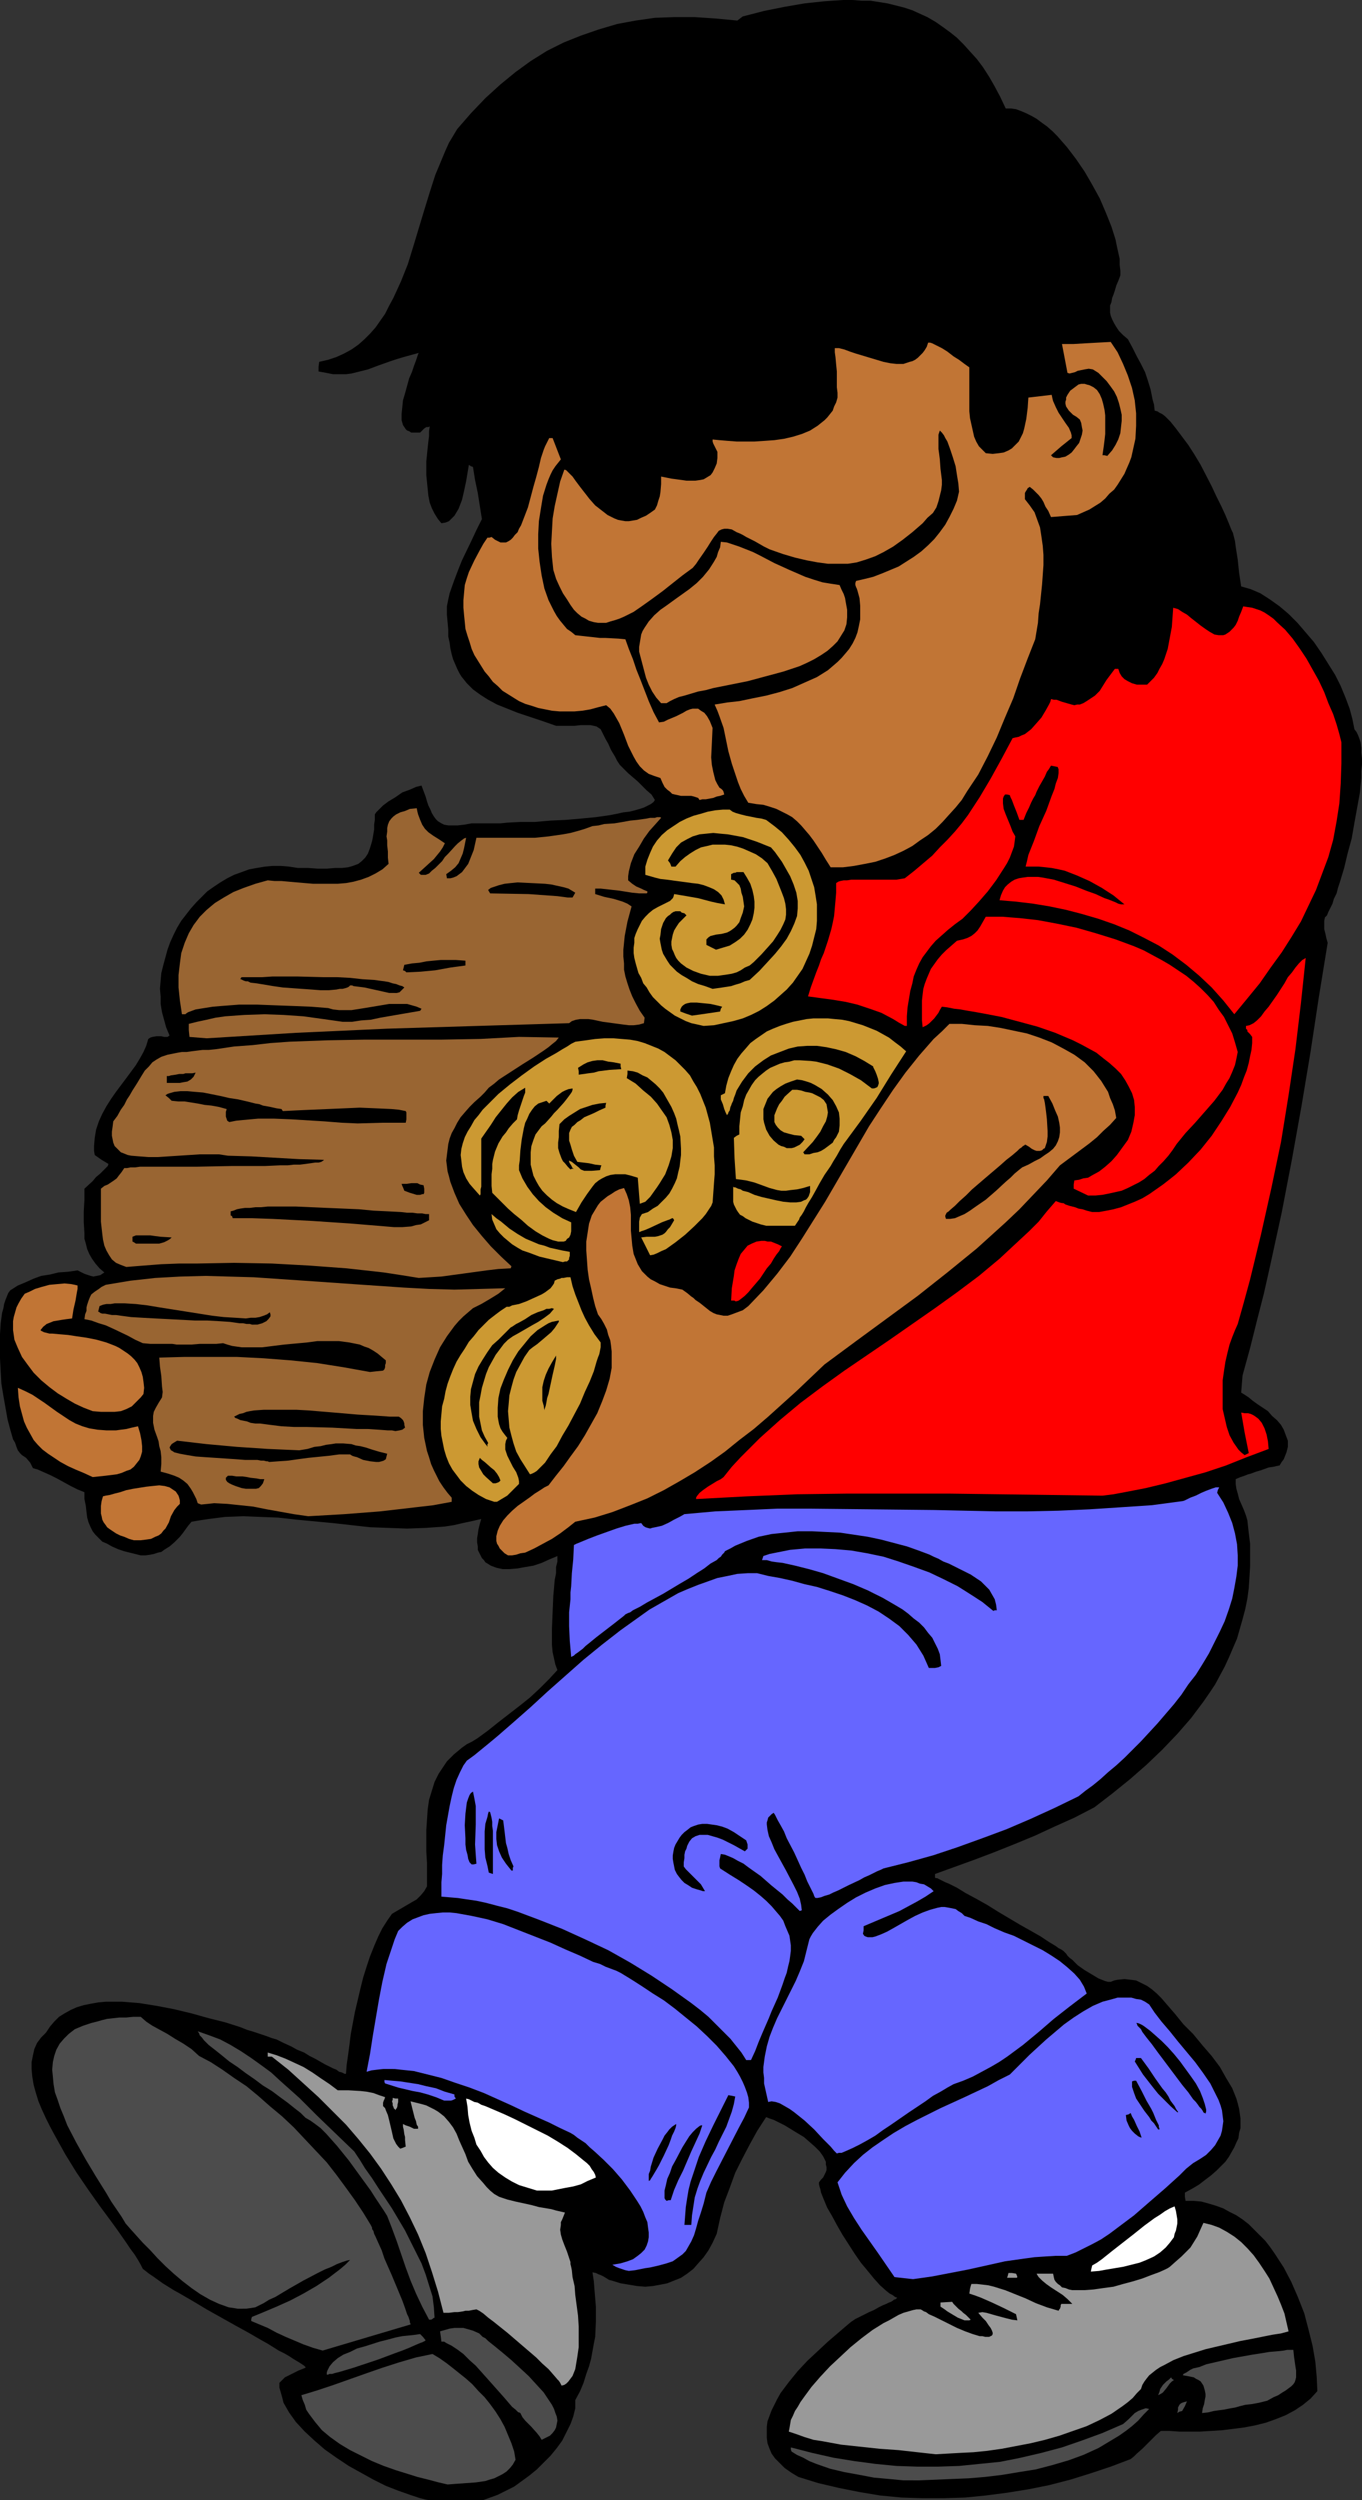 <?xml version="1.0" encoding="UTF-8" standalone="no"?>
<svg
   version="1.0"
   width="84.833mm"
   height="155.668mm"
   id="svg74"
   sodipodi:docname="Carrying Firewood 1.wmf"
   xmlns:inkscape="http://www.inkscape.org/namespaces/inkscape"
   xmlns:sodipodi="http://sodipodi.sourceforge.net/DTD/sodipodi-0.dtd"
   xmlns="http://www.w3.org/2000/svg"
   xmlns:svg="http://www.w3.org/2000/svg">
  <rect width="100%" height="100%" fill="#333333" stroke="none"/>
  <sodipodi:namedview
     id="namedview74"
     pagecolor="#ffffff"
     bordercolor="#000000"
     borderopacity="0.25"
     inkscape:showpageshadow="2"
     inkscape:pageopacity="0.0"
     inkscape:pagecheckerboard="0"
     inkscape:deskcolor="#d1d1d1"
     inkscape:document-units="mm" />
  <defs
     id="defs1">
    <pattern
       id="WMFhbasepattern"
       patternUnits="userSpaceOnUse"
       width="6"
       height="6"
       x="0"
       y="0" />
  </defs>
  <path
     style="fill:#000000;fill-opacity:1;fill-rule:evenodd;stroke:none"
     d="m 101.167,588.353 -0.97,-0.162 -1.293,-0.323 -2.424,-0.808 -2.747,-0.97 -2.909,-1.131 -2.909,-1.454 -2.909,-1.616 -2.909,-1.616 -2.909,-1.939 -2.747,-1.939 -2.424,-2.101 -2.263,-2.101 -2.101,-2.262 -0.808,-1.131 -0.808,-1.131 -0.646,-1.131 -0.646,-1.131 -0.323,-1.293 -0.323,-1.131 -0.323,-1.131 v -1.131 l 0.646,-0.646 0.646,-0.646 1.616,-0.808 1.616,-0.808 1.616,-0.646 v -0.162 l -0.323,-0.323 -0.485,-0.323 -0.485,-0.323 -0.808,-0.485 -0.808,-0.485 -0.97,-0.646 -1.131,-0.646 -1.293,-0.646 -1.293,-0.808 -1.293,-0.808 -1.454,-0.808 -3.071,-1.778 -3.232,-1.778 -6.626,-3.717 -3.232,-1.939 -3.071,-1.778 -1.454,-0.808 -1.293,-0.808 -1.293,-0.808 -1.131,-0.808 -1.131,-0.808 -0.97,-0.646 -0.808,-0.646 -0.646,-0.485 -0.485,-0.97 -0.646,-1.131 -0.808,-1.293 -0.97,-1.293 -0.97,-1.454 -1.131,-1.616 -1.131,-1.616 -1.293,-1.778 -2.747,-3.717 -2.747,-3.878 -2.747,-4.04 -2.586,-4.201 -2.424,-4.363 -1.131,-2.101 -0.97,-1.939 -0.97,-2.101 -0.808,-1.939 -0.646,-2.101 -0.485,-1.778 -0.323,-1.939 -0.162,-1.778 v -1.616 l 0.323,-1.616 0.323,-1.454 0.646,-1.454 0.97,-1.293 1.131,-1.131 0.97,-1.454 0.97,-1.131 1.131,-1.131 1.293,-0.808 1.454,-0.808 1.454,-0.646 1.616,-0.485 1.616,-0.323 1.778,-0.323 1.778,-0.162 h 1.939 1.939 l 1.939,0.162 2.101,0.162 4.04,0.646 4.202,0.808 4.04,0.97 4.04,1.131 3.879,0.97 3.555,1.131 1.616,0.646 1.616,0.485 1.454,0.485 1.454,0.485 1.293,0.485 1.131,0.323 1.616,0.808 1.778,0.808 1.454,0.808 1.616,0.646 1.293,0.808 1.293,0.646 1.131,0.646 1.131,0.646 0.97,0.485 0.97,0.485 0.808,0.323 0.646,0.485 0.646,0.162 0.323,0.162 0.323,0.162 h 0.323 l 0.162,-2.101 0.323,-2.262 0.323,-2.424 0.323,-2.585 0.485,-2.585 0.485,-2.585 1.293,-5.494 0.646,-2.585 0.808,-2.585 0.808,-2.424 0.97,-2.424 0.97,-2.262 0.97,-1.939 1.131,-1.778 1.131,-1.616 4.687,-2.747 1.131,-0.646 0.97,-0.97 0.808,-0.97 0.646,-1.131 v -5.494 l -0.162,-2.747 v -2.424 -2.585 l 0.162,-2.424 0.162,-2.424 0.323,-2.262 0.646,-2.101 0.646,-2.101 0.97,-1.939 1.293,-1.939 0.646,-0.97 0.808,-0.808 0.808,-0.808 0.97,-0.808 0.97,-0.808 1.131,-0.808 1.293,-0.646 1.293,-0.808 2.424,-1.778 2.424,-1.939 5.01,-3.878 2.424,-1.939 2.263,-2.101 2.263,-2.262 1.939,-2.101 -0.485,-1.293 -0.323,-1.454 -0.323,-1.454 -0.162,-1.778 v -1.778 -1.939 l 0.162,-3.878 0.162,-3.878 0.162,-1.778 0.162,-1.939 0.323,-1.616 v -1.454 l 0.323,-1.293 v -1.293 l -1.939,0.808 -1.778,0.808 -1.939,0.646 -1.939,0.323 -1.778,0.323 -1.939,0.162 h -1.616 l -1.454,-0.323 -1.293,-0.485 -1.293,-0.808 -0.323,-0.485 -0.485,-0.485 -0.323,-0.646 -0.323,-0.646 -0.323,-0.646 v -0.808 l -0.162,-0.97 v -0.97 l 0.162,-0.97 0.162,-1.131 0.323,-1.293 0.323,-1.131 -2.101,0.485 -2.263,0.485 -2.101,0.485 -2.101,0.323 -4.525,0.323 -4.363,0.162 -4.363,-0.162 -4.363,-0.162 -8.727,-0.97 -8.565,-0.808 -4.363,-0.485 -4.202,-0.162 -4.04,-0.162 -4.202,0.162 -3.879,0.485 -2.101,0.323 -1.939,0.323 -0.808,0.97 -1.293,1.778 -0.646,0.808 -1.293,1.293 -1.131,0.97 -1.293,0.808 -0.646,0.485 -0.808,0.162 -0.97,0.323 -0.808,0.162 -1.131,0.162 h -1.131 l -1.939,-0.485 -1.939,-0.485 -1.454,-0.485 -1.454,-0.646 -1.131,-0.646 -1.131,-0.485 -0.808,-0.808 -0.808,-0.808 -0.646,-0.808 -0.485,-0.97 -0.485,-1.131 -0.323,-1.131 -0.162,-1.293 -0.162,-1.454 -0.323,-1.616 v -1.616 l -1.616,-0.646 -1.616,-0.808 -3.232,-1.778 -1.616,-0.808 -1.454,-0.646 L 8.888,345.805 7.757,345.482 7.434,344.835 7.111,344.189 6.141,343.058 5.171,342.412 4.848,342.088 4.687,341.927 4.202,341.28 3.879,340.472 3.555,339.503 3.071,338.695 2.424,336.433 1.778,334.009 1.293,331.262 0.808,328.515 0.323,325.606 0.162,322.697 0,319.627 v -2.747 -2.909 l 0.162,-2.585 0.323,-2.424 0.323,-1.131 0.162,-0.97 0.323,-0.97 0.323,-0.808 0.323,-0.808 0.485,-0.646 1.778,-1.131 1.939,-0.808 1.778,-0.808 1.778,-0.646 2.101,-0.323 1.939,-0.485 2.263,-0.162 2.263,-0.323 1.616,0.808 1.454,0.485 0.646,0.162 0.808,-0.162 0.808,-0.162 0.97,-0.646 -1.131,-0.97 -0.97,-1.131 -0.808,-1.131 -0.646,-1.131 -0.485,-1.131 -0.323,-1.293 -0.323,-1.131 v -1.293 l -0.162,-2.585 v -2.585 l 0.162,-2.747 v -2.585 l 1.939,-1.778 0.808,-0.97 0.97,-0.808 0.646,-0.646 0.646,-0.646 0.485,-0.485 0.162,-0.485 -1.616,-0.97 -1.616,-1.131 -0.162,-0.97 v -1.131 l 0.162,-1.939 0.323,-1.939 0.646,-1.939 0.808,-1.778 0.97,-1.778 1.131,-1.778 1.131,-1.616 2.424,-3.232 2.263,-3.07 0.97,-1.616 0.808,-1.454 0.646,-1.454 0.485,-1.616 0.485,-0.323 0.485,-0.162 0.97,-0.162 h 1.131 l 0.646,0.162 h 0.808 l 0.485,-0.323 -0.808,-1.939 -0.485,-1.778 -0.485,-1.778 -0.323,-1.939 v -1.778 l -0.162,-1.778 0.162,-1.939 0.162,-1.778 0.485,-1.939 0.485,-1.778 0.485,-1.778 0.646,-1.778 0.808,-1.778 0.808,-1.616 0.97,-1.616 1.131,-1.454 1.131,-1.454 1.293,-1.454 1.293,-1.293 1.293,-1.293 1.616,-1.131 1.454,-0.97 1.616,-0.97 1.616,-0.808 1.778,-0.646 1.778,-0.646 1.778,-0.323 1.939,-0.323 1.778,-0.162 h 1.939 l 1.939,0.162 2.101,0.323 h 2.424 l 2.263,0.162 h 2.101 l 1.939,-0.162 h 1.616 l 1.454,-0.162 1.131,-0.323 1.293,-0.485 0.808,-0.646 0.808,-0.808 0.646,-0.97 0.485,-1.293 0.485,-1.616 0.162,-0.808 0.162,-0.97 0.162,-0.97 v -1.131 l 0.162,-1.131 v -1.293 l 0.323,-0.485 0.485,-0.485 0.485,-0.485 0.646,-0.646 1.293,-0.97 1.616,-0.97 1.616,-1.131 1.778,-0.646 1.454,-0.646 0.646,-0.162 0.646,-0.162 0.485,1.293 0.485,1.293 0.323,1.131 0.323,0.97 0.485,0.97 0.323,0.808 0.485,0.808 0.485,0.646 0.485,0.485 0.808,0.485 0.646,0.323 0.97,0.162 h 1.131 1.131 l 1.454,-0.162 1.778,-0.323 h 4.202 1.293 1.293 l 1.616,-0.162 3.071,-0.162 h 3.394 l 3.717,-0.323 3.555,-0.162 3.717,-0.323 3.394,-0.323 3.394,-0.485 1.616,-0.323 1.454,-0.323 1.454,-0.162 1.293,-0.323 1.131,-0.323 0.97,-0.323 0.97,-0.485 0.646,-0.323 0.646,-0.485 0.323,-0.485 -0.808,-1.293 -1.131,-0.97 -2.101,-2.101 -2.263,-1.939 -0.97,-0.97 -0.97,-0.97 -0.646,-0.97 -0.485,-0.97 -0.485,-0.808 -0.485,-0.808 -0.646,-1.454 -0.646,-1.131 -0.485,-0.97 -0.323,-0.646 -0.323,-0.646 -0.485,-0.323 -0.485,-0.323 -0.646,-0.162 -0.808,-0.162 h -2.263 l -1.454,0.162 h -0.97 -0.97 -2.424 l -3.232,-1.131 -2.909,-0.97 -2.909,-0.97 -2.424,-0.97 -2.424,-0.97 -2.101,-1.131 -1.778,-1.131 -1.778,-1.293 -1.454,-1.454 -1.293,-1.616 -0.485,-0.808 -0.485,-0.97 -0.485,-1.131 -0.485,-1.131 -0.323,-1.131 -0.323,-1.454 -0.162,-1.293 -0.323,-1.454 v -1.616 l -0.162,-1.778 -0.162,-1.778 v -1.939 l 0.323,-1.616 0.323,-1.454 0.97,-2.747 0.97,-2.585 0.97,-2.424 2.263,-4.686 1.131,-2.424 1.293,-2.585 -0.97,-6.14 -0.646,-3.07 -0.485,-3.07 -0.485,-0.162 -0.485,-0.323 -0.162,0.97 -0.162,0.97 -0.323,1.939 -0.485,2.262 -0.485,2.101 -0.808,2.101 -0.485,0.808 -0.485,0.808 -0.646,0.646 -0.646,0.646 -0.808,0.323 -0.97,0.162 -0.808,-0.97 -0.808,-1.293 -0.646,-1.293 -0.485,-1.293 -0.323,-1.616 -0.162,-1.616 -0.162,-1.616 -0.162,-1.616 v -3.232 l 0.323,-3.232 0.162,-1.454 0.162,-1.293 v -1.131 l 0.162,-1.131 -0.323,0.162 h -0.485 l -0.485,0.323 -0.485,0.485 -0.485,0.485 h -0.808 -0.646 -0.646 l -0.485,-0.323 -0.485,-0.162 -0.323,-0.323 -0.323,-0.485 -0.323,-0.485 -0.323,-1.131 v -1.454 l 0.162,-1.616 0.162,-1.616 0.485,-1.616 0.485,-1.778 0.485,-1.778 0.646,-1.454 0.485,-1.454 0.485,-1.293 0.323,-0.97 0.162,-0.485 0.162,-0.323 -1.778,0.485 -1.778,0.485 -1.616,0.485 -1.454,0.485 -2.747,0.97 -2.586,0.97 -2.586,0.646 -1.293,0.323 -1.293,0.162 H 79.996 78.38 l -1.616,-0.323 -1.778,-0.323 v -1.131 l 0.162,-1.131 2.101,-0.485 1.939,-0.646 1.778,-0.808 1.778,-0.97 1.616,-1.131 1.454,-1.293 1.293,-1.293 1.293,-1.454 1.131,-1.616 1.131,-1.616 0.97,-1.939 0.97,-1.778 1.778,-3.878 1.616,-4.04 1.293,-4.201 2.586,-8.564 1.293,-4.201 1.293,-4.04 1.616,-3.878 0.808,-1.939 0.808,-1.778 0.97,-1.616 0.97,-1.616 3.232,-3.717 3.394,-3.555 3.555,-3.232 3.555,-2.909 3.555,-2.585 3.879,-2.424 3.879,-1.939 4.04,-1.616 4.202,-1.454 4.363,-1.293 4.363,-0.808 4.525,-0.646 4.525,-0.162 h 4.848 l 4.848,0.323 5.171,0.485 1.293,-0.97 5.01,-1.293 4.848,-0.97 4.687,-0.808 4.525,-0.485 2.263,-0.162 L 198.455,0 h 2.263 l 2.101,0.162 h 2.101 l 4.04,0.646 1.939,0.485 1.939,0.485 1.939,0.646 1.778,0.808 1.778,0.808 1.939,1.131 1.616,1.131 1.778,1.293 1.616,1.293 1.616,1.616 1.454,1.616 1.616,1.778 1.454,1.939 1.454,2.262 1.293,2.262 1.293,2.424 1.293,2.747 h 1.293 l 1.131,0.162 1.293,0.485 1.131,0.485 1.293,0.646 1.131,0.646 1.293,0.97 1.131,0.808 1.293,1.131 1.131,1.131 2.263,2.585 2.101,2.747 2.101,3.07 1.778,3.07 1.778,3.232 1.454,3.393 1.293,3.232 0.97,3.07 0.323,1.616 0.646,2.909 v 1.454 l 0.162,1.293 v 1.131 l -0.485,1.293 -0.485,1.131 -0.323,1.131 -0.323,0.97 -0.323,0.808 -0.162,0.97 -0.323,0.808 v 0.808 0.808 l 0.162,0.808 0.323,0.808 0.485,0.97 0.485,0.808 0.646,0.97 0.97,0.97 1.131,0.97 1.131,2.101 0.97,1.939 0.97,1.778 0.97,1.939 0.646,1.939 0.646,2.101 0.485,2.424 0.323,1.131 0.162,1.454 0.646,0.162 0.485,0.323 0.646,0.323 0.646,0.485 0.646,0.646 0.646,0.646 1.293,1.616 1.454,1.939 1.454,1.939 1.454,2.262 1.454,2.424 2.586,5.009 1.131,2.424 1.131,2.262 0.97,2.101 0.808,1.939 0.323,0.808 0.323,0.808 0.323,0.646 0.162,0.646 0.323,1.293 0.162,1.293 0.485,3.07 0.323,3.07 0.485,3.232 1.131,0.323 1.131,0.323 2.263,0.97 2.263,1.454 2.263,1.616 2.101,1.778 2.101,2.101 1.939,2.262 1.939,2.262 1.778,2.585 1.616,2.585 1.616,2.585 1.293,2.585 1.131,2.747 0.97,2.585 0.646,2.424 0.485,2.424 0.485,0.646 0.323,0.646 0.323,0.808 0.323,0.97 0.162,1.293 v 1.131 l 0.162,1.454 v 1.293 l -0.162,1.616 v 1.616 l -0.323,3.393 -0.646,3.555 -0.646,3.555 -0.646,3.717 -0.97,3.555 -0.808,3.393 -0.97,3.232 -0.485,1.454 -0.323,1.293 -0.646,1.293 -0.323,1.131 -0.485,0.97 -0.485,0.97 -0.323,0.808 -0.485,0.485 -0.162,0.808 v 0.808 1.131 l 0.162,0.646 0.162,0.646 0.162,0.808 0.323,1.131 -2.101,12.927 -1.939,12.766 -2.101,12.604 -2.263,12.604 -2.424,12.604 -2.747,12.604 -1.454,6.464 -1.616,6.302 -1.616,6.464 -1.778,6.464 -0.162,1.939 -0.162,2.101 0.808,0.485 0.97,0.646 0.97,0.808 1.131,0.808 2.424,1.616 0.97,1.131 1.131,0.97 0.97,1.131 0.646,1.131 0.485,1.293 0.485,1.293 v 1.454 l -0.162,0.646 -0.162,0.646 -0.323,0.808 -0.323,0.808 -0.485,0.646 -0.485,0.808 -0.808,0.162 -0.646,0.162 -1.131,0.162 -1.778,0.646 -1.131,0.323 -1.293,0.485 -0.646,0.162 -0.808,0.323 -0.97,0.323 -1.131,0.485 v 1.131 l 0.162,1.131 0.323,1.131 0.323,1.293 1.131,2.585 0.485,1.293 0.323,1.131 0.323,2.909 0.323,2.585 v 2.747 2.585 l -0.162,2.747 -0.162,2.424 -0.323,2.424 -0.485,2.424 -0.646,2.424 -0.646,2.262 -0.646,2.262 -0.97,2.262 -0.97,2.262 -0.97,2.101 -1.131,2.101 -1.131,2.101 -1.293,1.939 -1.454,2.101 -1.454,1.939 -1.454,1.939 -3.232,3.717 -3.555,3.717 -3.717,3.555 -3.879,3.393 -4.202,3.393 -4.202,3.232 -4.687,2.424 -4.687,2.101 -4.525,2.101 -4.687,1.939 -4.848,1.939 -4.687,1.778 -9.373,3.393 v 0.808 l 0.162,0.162 h 0.323 l 0.646,0.323 0.646,0.323 0.646,0.323 0.808,0.323 0.97,0.485 0.97,0.485 2.101,1.293 2.424,1.293 2.586,1.454 2.586,1.616 5.171,3.07 2.586,1.454 2.263,1.293 0.97,0.646 0.97,0.646 0.808,0.485 0.808,0.485 0.646,0.485 0.646,0.323 0.485,0.323 0.323,0.323 0.323,0.323 0.323,0.485 0.485,0.485 0.646,0.485 1.293,1.293 1.616,1.131 1.616,0.97 1.616,0.97 0.808,0.323 0.808,0.323 0.646,0.162 h 0.646 l 0.808,-0.323 0.808,-0.162 1.616,-0.162 1.454,0.162 1.293,0.162 1.293,0.646 1.293,0.646 1.131,0.808 1.131,0.97 1.131,1.131 0.97,1.131 2.101,2.424 2.101,2.585 2.263,2.262 2.263,2.747 2.101,2.424 1.939,2.585 1.454,2.585 1.454,2.424 0.97,2.424 0.323,1.131 0.323,1.293 0.162,1.131 0.162,1.131 v 1.131 1.131 l -0.323,1.131 -0.162,1.293 -0.485,0.97 -0.485,1.131 -0.646,1.131 -0.646,1.131 -0.808,1.131 -0.97,0.97 -1.131,1.131 -1.293,1.131 -1.293,0.97 -1.454,1.131 -1.616,0.97 -1.778,0.97 v 0.97 l 0.162,0.97 h 1.939 l 1.778,0.162 1.778,0.485 1.616,0.485 1.778,0.646 1.454,0.808 1.616,0.808 1.454,0.97 1.454,1.131 1.293,1.293 1.293,1.293 1.293,1.293 1.131,1.454 1.131,1.616 2.101,3.232 1.778,3.393 1.616,3.717 1.454,3.717 0.97,3.717 0.97,3.878 0.646,3.717 0.323,3.555 0.162,3.393 -1.616,1.778 -1.778,1.454 -1.939,1.293 -2.101,1.131 -2.424,0.97 -2.263,0.808 -2.586,0.646 -2.586,0.485 -2.586,0.323 -2.586,0.323 -2.586,0.162 -2.586,0.162 h -2.424 -2.424 l -2.263,-0.162 h -2.101 l -1.131,0.97 -0.646,0.646 -0.646,0.646 -0.97,0.97 -0.97,0.97 -1.293,1.131 -0.646,0.646 -0.808,0.646 -4.687,1.778 -4.848,1.616 -4.687,1.454 -5.01,1.293 -4.848,0.97 -5.01,0.808 -5.01,0.646 -4.848,0.485 -5.171,0.162 h -4.848 l -5.01,-0.162 -5.01,-0.485 -4.848,-0.808 -4.848,-0.97 -4.848,-1.131 -4.687,-1.454 -1.616,-0.97 -1.616,-1.131 -1.131,-1.131 -1.131,-1.131 -0.808,-1.131 -0.485,-1.131 -0.485,-1.293 -0.162,-1.293 v -1.293 -1.293 l 0.162,-1.293 0.485,-1.293 0.485,-1.293 0.646,-1.293 0.646,-1.293 0.808,-1.454 1.939,-2.585 2.101,-2.585 2.263,-2.424 2.424,-2.262 2.424,-2.262 2.263,-1.939 2.263,-1.939 0.97,-0.808 0.97,-0.646 1.616,-0.808 1.616,-0.808 1.131,-0.485 1.131,-0.646 0.97,-0.485 0.808,-0.323 0.646,-0.323 0.485,-0.162 0.485,-0.323 0.162,-0.162 0.485,-0.162 0.162,-0.162 0.162,-0.162 -0.485,-0.162 -0.646,-0.485 -0.646,-0.323 -0.808,-0.646 -1.454,-1.293 -1.454,-1.616 -1.454,-1.778 -1.616,-1.939 -1.454,-2.101 -1.454,-2.262 -1.454,-2.262 -1.293,-2.262 -1.131,-2.101 -1.131,-1.939 -0.808,-1.939 -0.646,-1.616 -0.162,-0.808 -0.162,-0.485 -0.162,-0.646 v -0.485 l 0.485,-0.646 0.485,-0.485 0.323,-0.646 0.323,-0.646 0.162,-0.485 v -0.646 l -0.162,-0.646 v -0.646 l -0.646,-1.293 -0.808,-1.131 -1.131,-1.131 -1.293,-1.131 -1.293,-1.131 -1.616,-0.97 -2.909,-1.778 -1.293,-0.646 -1.293,-0.646 -0.97,-0.323 -0.808,-0.323 -2.101,3.232 -1.778,3.232 -1.778,3.393 -1.616,3.232 -1.293,3.555 -1.293,3.393 -0.97,3.717 -0.808,3.717 -0.97,2.101 -0.97,1.778 -1.131,1.616 -1.293,1.454 -1.131,1.293 -1.454,1.131 -1.454,0.97 -1.616,0.646 -1.616,0.646 -1.616,0.323 -1.778,0.323 -1.778,0.162 -1.939,-0.162 -1.939,-0.323 -1.939,-0.323 -2.101,-0.646 -0.646,-0.162 -0.485,-0.323 -0.808,-0.485 -0.646,-0.323 -0.485,-0.162 -0.646,-0.323 -0.808,-0.162 0.323,2.101 0.162,2.101 0.162,1.939 0.162,1.939 v 3.555 l -0.162,3.555 -0.323,1.616 -0.323,1.778 -0.323,1.778 -0.485,1.778 -0.646,1.778 -0.646,2.101 -0.808,1.939 -1.131,2.101 v 1.939 l -0.485,1.939 -0.646,1.778 -0.97,1.939 -0.97,1.939 -1.293,1.778 -1.454,1.778 -1.616,1.616 -1.616,1.616 -1.778,1.454 -1.778,1.293 -1.778,1.293 -1.939,0.97 -1.939,0.97 -1.778,0.646 -1.778,0.646 z"
     id="path1" />
  <path
     style="fill:#4c4c4c;fill-opacity:1;fill-rule:evenodd;stroke:none"
     d="m 105.368,584.637 -2.101,-0.485 -2.424,-0.646 -2.586,-0.646 -2.586,-0.808 -2.586,-0.808 -2.747,-0.97 -2.747,-1.131 -2.586,-1.293 -2.586,-1.293 -2.424,-1.454 -2.263,-1.616 -1.939,-1.616 -1.616,-1.939 -1.454,-1.939 -0.646,-0.97 -0.323,-1.131 -0.485,-1.131 -0.323,-1.131 3.717,-1.131 3.879,-1.293 7.757,-2.747 3.717,-1.293 4.04,-1.293 3.879,-1.131 3.879,-0.808 1.616,0.97 1.616,1.131 1.454,1.131 1.616,1.293 1.616,1.293 1.454,1.293 1.454,1.616 1.454,1.454 1.293,1.616 1.293,1.778 1.131,1.778 0.97,1.778 0.808,1.939 0.808,1.939 0.646,1.939 0.323,1.939 -0.646,1.131 -0.646,0.808 -0.808,0.808 -0.97,0.646 -0.97,0.485 -0.97,0.485 -1.131,0.323 -0.97,0.323 -2.263,0.323 -2.263,0.162 -2.263,0.162 z"
     id="path2" />
  <path
     style="fill:#4c4c4c;fill-opacity:1;fill-rule:evenodd;stroke:none"
     d="m 212.676,583.667 -3.394,-0.323 -3.555,-0.323 -3.394,-0.646 -3.555,-0.646 -3.394,-0.808 -3.232,-1.131 -1.616,-0.646 -1.454,-0.808 -1.454,-0.646 -1.293,-0.808 -0.162,-0.485 v -0.485 l 5.01,1.293 5.01,1.131 5.01,0.808 4.848,0.646 5.01,0.485 4.848,0.162 h 5.01 l 4.848,-0.162 4.848,-0.485 4.848,-0.485 4.848,-0.97 4.848,-1.131 4.848,-1.293 4.687,-1.616 4.848,-1.778 4.848,-2.101 1.293,-1.131 1.454,-1.454 0.808,-0.485 0.808,-0.323 0.97,-0.323 0.808,0.162 -1.293,1.293 -1.293,1.454 -1.454,1.293 -1.454,1.131 -1.616,1.131 -1.616,0.97 -1.616,0.97 -1.616,0.97 -3.555,1.616 -3.555,1.293 -3.879,1.131 -3.717,0.97 -4.04,0.646 -3.879,0.646 -4.04,0.485 -3.879,0.323 -3.879,0.162 -3.879,0.162 -3.879,0.162 z"
     id="path3" />
  <path
     style="fill:#999999;fill-opacity:1;fill-rule:evenodd;stroke:none"
     d="m 220.272,577.527 -4.363,-0.485 -4.363,-0.485 -4.525,-0.323 -4.525,-0.485 -4.525,-0.485 -4.363,-0.808 -2.101,-0.323 -2.101,-0.646 -1.778,-0.646 -1.939,-0.646 0.162,-0.808 0.162,-0.97 0.162,-0.97 0.485,-0.97 0.485,-1.131 0.646,-0.97 0.646,-1.131 0.808,-1.131 1.778,-2.424 2.101,-2.424 2.263,-2.424 2.424,-2.262 2.424,-2.262 2.586,-2.101 2.586,-1.939 2.586,-1.616 1.293,-0.646 1.131,-0.646 1.131,-0.646 1.131,-0.485 1.131,-0.323 1.131,-0.323 0.808,-0.162 h 0.97 l 0.323,0.162 0.485,0.323 0.485,0.162 0.646,0.485 1.454,0.646 1.616,0.808 3.555,1.778 1.939,0.808 1.778,0.646 1.616,0.485 h 0.646 l 0.646,0.162 h 0.485 0.485 l 0.323,-0.162 0.323,-0.162 0.162,-0.323 v -0.323 l -0.162,-0.485 -0.323,-0.646 -0.485,-0.646 -0.646,-0.97 -0.808,-0.808 -0.97,-1.131 0.97,-0.162 0.97,0.162 1.131,0.323 1.131,0.323 2.424,0.646 1.293,0.323 1.293,0.162 -0.323,-1.454 -2.909,-1.454 -2.747,-1.293 -2.586,-1.131 -1.293,-0.485 -1.454,-0.485 0.162,-1.131 0.162,-0.646 0.162,-0.485 h 1.293 l 1.454,0.162 1.293,0.162 1.293,0.323 2.586,0.808 4.848,1.939 2.424,1.131 2.586,0.97 2.747,0.808 0.162,-0.323 0.162,-0.162 0.162,-0.485 v -0.323 l 0.162,-0.323 h 2.586 l -1.131,-1.131 -1.131,-0.97 -2.747,-1.778 -1.131,-0.808 -0.97,-0.808 -0.808,-0.808 -0.323,-0.485 -0.162,-0.323 h 3.879 l 0.162,0.808 0.162,0.646 0.323,0.485 0.485,0.485 0.485,0.323 0.485,0.485 0.808,0.162 0.808,0.323 0.808,0.162 h 0.808 2.101 l 2.101,-0.162 2.263,-0.323 2.424,-0.323 2.263,-0.646 2.424,-0.646 2.101,-0.646 2.101,-0.808 1.778,-0.646 1.454,-0.646 0.646,-0.323 0.485,-0.323 1.454,-1.293 1.293,-1.131 1.131,-1.131 0.97,-0.97 0.808,-1.293 0.808,-1.293 0.646,-1.454 0.808,-1.778 1.939,0.485 1.778,0.646 1.778,0.97 1.778,1.131 1.616,1.293 1.454,1.454 1.454,1.616 1.293,1.778 1.293,1.939 1.131,1.778 0.97,2.101 0.97,2.101 0.808,1.939 0.808,2.101 0.485,2.101 0.485,2.101 -1.778,0.485 -2.101,0.323 -2.424,0.485 -2.424,0.485 -2.586,0.485 -2.747,0.646 -5.495,1.293 -2.586,0.808 -2.586,0.808 -2.424,0.97 -2.101,1.131 -0.97,0.485 -0.97,0.646 -0.808,0.646 -0.808,0.646 -0.646,0.808 -0.485,0.646 -0.485,0.808 -0.323,0.97 -0.97,0.97 -0.97,1.131 -1.131,0.97 -1.293,0.97 -2.586,1.778 -2.747,1.454 -3.071,1.454 -3.232,1.131 -3.232,1.131 -3.394,0.97 -3.394,0.808 -3.394,0.646 -3.394,0.646 -3.394,0.485 -3.232,0.323 -3.232,0.162 -2.909,0.162 z"
     id="path4" />
  <path
     style="fill:#4c4c4c;fill-opacity:1;fill-rule:evenodd;stroke:none"
     d="m 127.509,574.133 -0.485,-0.808 -0.646,-0.808 -1.293,-1.454 -1.454,-1.454 -0.646,-0.808 -0.485,-0.97 -0.323,-0.162 h -0.162 l -0.323,-0.323 -0.323,-0.323 -0.808,-0.646 -0.97,-1.131 -0.97,-1.131 -1.293,-1.454 -1.293,-1.454 -1.293,-1.454 -2.747,-3.07 -1.454,-1.293 -1.454,-1.454 -1.293,-0.97 -1.454,-0.97 -1.293,-0.646 -0.485,-0.323 h -0.646 l -0.162,-1.293 -0.162,-1.131 2.263,-0.646 1.131,-0.162 h 0.97 1.131 l 1.131,0.323 1.131,0.323 1.454,0.646 0.323,0.323 0.485,0.485 0.646,0.323 0.646,0.646 0.808,0.646 0.808,0.646 1.778,1.454 2.101,1.778 1.939,1.778 2.101,1.939 1.778,1.939 1.778,1.939 1.293,1.939 0.646,0.97 0.485,0.97 0.323,0.97 0.323,0.808 0.162,0.97 -0.162,0.808 -0.162,0.808 -0.323,0.646 -0.485,0.646 -0.646,0.646 -0.97,0.485 z"
     id="path5" />
  <path
     style="fill:#4c4c4c;fill-opacity:1;fill-rule:evenodd;stroke:none"
     d="m 277.158,567.831 0.162,-0.808 v -0.485 l 0.162,-0.323 0.162,-0.323 0.323,-0.323 0.323,-0.162 0.485,-0.162 0.646,-0.162 -0.485,1.131 -0.646,1.131 -0.646,0.162 z"
     id="path6" />
  <path
     style="fill:#4c4c4c;fill-opacity:1;fill-rule:evenodd;stroke:none"
     d="m 282.976,567.831 0.162,-1.131 0.323,-0.97 0.162,-0.97 0.162,-0.808 v -0.646 l -0.162,-0.808 -0.323,-1.131 -0.646,-0.97 -0.485,-0.323 -0.646,-0.323 -0.485,-0.323 -0.808,-0.162 -0.808,-0.162 -0.97,-0.162 0.162,-0.323 0.323,-0.162 0.323,-0.162 0.485,-0.323 0.485,-0.323 0.646,-0.323 1.454,-0.323 1.616,-0.646 2.101,-0.485 2.101,-0.485 2.101,-0.485 4.525,-0.808 2.101,-0.323 1.939,-0.323 1.939,-0.162 1.454,-0.162 0.808,-0.162 h 1.454 l 0.162,1.616 0.162,1.131 0.162,1.131 0.162,0.97 v 0.808 0.808 l -0.162,0.646 -0.162,0.485 -0.323,0.485 -0.485,0.485 -0.646,0.485 -0.646,0.485 -0.808,0.485 -0.97,0.646 -1.131,0.485 -1.454,0.808 -1.939,0.485 -1.778,0.323 -1.454,0.162 -1.293,0.323 -1.131,0.323 -0.97,0.162 -0.808,0.162 -0.808,0.162 -1.293,0.162 -1.131,0.162 -1.293,0.323 z"
     id="path7" />
  <path
     style="fill:#4c4c4c;fill-opacity:1;fill-rule:evenodd;stroke:none"
     d="m 272.633,563.63 0.323,-0.808 0.162,-0.646 0.646,-0.97 0.808,-0.808 0.646,-0.485 0.485,-0.485 0.162,0.323 0.485,0.323 -0.485,0.323 -0.485,0.485 -0.808,1.131 -0.808,0.97 -0.485,0.323 z"
     id="path8" />
  <path
     style="fill:#999999;fill-opacity:1;fill-rule:evenodd;stroke:none"
     d="m 132.195,561.368 -0.162,-0.323 -0.162,-0.323 -0.323,-0.485 -0.323,-0.323 -0.97,-1.131 -1.131,-1.293 -1.454,-1.293 -1.454,-1.454 -3.394,-2.909 -3.394,-2.909 -1.616,-1.293 -1.616,-1.293 -1.293,-0.97 -1.131,-0.97 -0.485,-0.323 -0.485,-0.323 -0.323,-0.162 -0.323,-0.162 -0.97,0.162 -0.808,0.162 h -0.808 l -0.646,0.162 -1.131,0.162 h -0.808 l -1.293,0.162 h -1.293 l -1.293,-5.009 -1.454,-4.686 -1.454,-4.363 -1.778,-4.363 -1.939,-4.04 -2.101,-4.04 -2.263,-3.717 -2.424,-3.717 -2.586,-3.555 -2.747,-3.393 -2.909,-3.393 -3.232,-3.232 -3.232,-3.232 -3.555,-3.232 -3.555,-3.232 -3.879,-3.07 h -0.97 v -0.97 l 2.101,0.646 2.101,0.808 2.101,0.97 2.101,0.97 2.101,1.293 2.101,1.454 1.939,1.293 1.939,1.454 h 2.586 l 2.747,0.162 1.454,0.162 1.616,0.323 1.293,0.485 1.454,0.485 -0.162,0.485 -0.162,0.323 -0.162,0.485 v 0.808 l 0.485,0.485 0.162,0.485 0.485,1.131 0.323,1.293 0.646,2.747 0.323,1.454 0.646,1.293 0.485,0.646 0.485,0.485 0.485,-0.162 0.808,-0.323 -0.162,-1.616 v -0.646 l -0.162,-0.646 -0.162,-1.131 -0.162,-0.646 v -0.646 l 0.323,0.162 0.323,0.162 0.97,0.323 0.97,0.485 h 0.485 0.485 v -0.485 l -0.323,-0.485 -0.162,-0.808 -0.323,-0.808 -0.485,-1.939 -0.485,-1.939 1.293,0.323 1.293,0.323 1.131,0.323 0.97,0.485 0.97,0.485 0.808,0.485 0.646,0.485 0.808,0.646 1.131,1.293 0.97,1.293 0.808,1.454 0.646,1.616 1.454,3.232 0.646,1.778 0.97,1.616 1.131,1.778 1.454,1.616 0.808,0.97 0.808,0.808 0.97,0.808 1.131,0.646 1.939,0.646 1.939,0.485 3.717,0.808 1.778,0.485 1.939,0.323 0.97,0.162 1.131,0.323 2.101,0.485 -0.323,0.808 -0.323,0.808 -0.323,0.646 v 0.646 l -0.162,1.131 0.162,1.131 0.323,1.131 0.485,1.293 0.646,1.616 0.323,0.97 0.323,0.97 0.162,0.485 v 0.485 l 0.162,0.646 0.162,0.808 0.162,1.616 0.485,2.101 0.162,2.101 0.323,2.424 0.323,2.424 0.162,2.585 v 2.424 2.424 l -0.323,2.262 -0.323,1.939 -0.162,0.97 -0.323,0.808 -0.323,0.808 -0.485,0.646 -0.485,0.646 -0.485,0.485 -0.485,0.323 z"
     id="path9" />
  <path
     style="fill:#4c4c4c;fill-opacity:1;fill-rule:evenodd;stroke:none"
     d="m 76.925,558.782 v -0.485 l 0.162,-0.485 0.485,-0.97 0.808,-0.97 1.131,-0.97 1.293,-0.808 1.616,-0.646 1.616,-0.808 1.778,-0.485 3.555,-1.131 1.939,-0.485 1.778,-0.485 1.616,-0.323 1.616,-0.162 1.454,-0.162 1.131,-0.162 0.646,0.646 0.646,0.808 -0.162,0.162 -0.323,0.162 -0.323,0.162 -0.485,0.162 -1.131,0.485 -1.454,0.646 -1.616,0.646 -1.778,0.646 -3.879,1.454 -3.879,1.293 -1.939,0.646 -1.616,0.485 -1.616,0.485 -1.293,0.323 -0.485,0.162 h -0.646 l -0.323,0.162 z"
     id="path10" />
  <path
     style="fill:#4c4c4c;fill-opacity:1;fill-rule:evenodd;stroke:none"
     d="m 75.956,553.126 -2.263,-0.646 -2.263,-0.808 -4.202,-1.778 -2.101,-0.97 -2.101,-1.131 -1.939,-0.808 -1.939,-0.808 v -0.485 l 0.162,-0.485 2.747,-1.131 3.071,-1.293 3.232,-1.454 3.071,-1.616 3.071,-1.778 2.909,-1.939 2.747,-2.101 1.131,-0.97 1.131,-1.131 -0.808,0.162 -0.97,0.323 -1.293,0.485 -1.293,0.646 -1.616,0.646 -1.616,0.808 -3.394,1.778 -3.394,1.939 -1.616,0.97 -1.616,0.97 -1.454,0.646 -1.293,0.808 -0.97,0.485 -0.97,0.485 -0.97,0.162 -1.131,0.162 H 57.048 55.916 l -0.97,-0.162 -1.131,-0.162 -2.263,-0.808 -2.101,-0.97 -2.263,-1.293 -2.101,-1.454 -2.101,-1.616 -2.101,-1.778 -1.939,-1.778 -1.939,-1.939 -1.616,-1.778 -1.778,-1.778 -1.454,-1.616 -1.454,-1.616 -1.131,-1.293 -0.97,-1.616 -2.424,-3.555 -1.131,-1.939 -2.424,-3.878 -2.424,-4.04 -2.263,-4.04 -2.101,-4.04 -0.808,-2.101 -0.808,-1.939 -0.646,-1.939 -0.646,-1.778 -0.323,-1.939 -0.162,-1.778 -0.162,-1.616 0.162,-1.778 0.323,-1.454 0.485,-1.454 0.808,-1.454 0.97,-1.131 1.131,-1.131 1.454,-1.131 1.939,-0.808 0.97,-0.323 0.97,-0.323 1.293,-0.323 1.131,-0.323 1.293,-0.323 1.454,-0.162 1.454,-0.162 h 1.616 l 1.616,-0.162 h 1.778 l 1.293,1.131 1.454,0.97 1.778,0.97 1.778,0.97 1.778,1.131 1.939,1.131 1.939,1.293 1.778,1.616 2.747,1.454 2.747,1.778 2.747,1.939 2.909,1.939 2.747,2.262 2.747,2.424 2.909,2.424 2.747,2.585 2.586,2.747 2.586,2.747 2.586,2.747 2.263,2.909 2.263,3.07 2.101,2.909 1.939,2.909 1.778,2.909 0.162,0.323 0.162,0.323 v 0.323 l 0.323,0.485 0.162,0.646 0.323,0.646 0.646,1.454 0.808,1.778 0.646,1.939 1.778,4.04 1.616,3.878 0.808,1.939 0.646,1.778 0.485,1.454 0.323,0.646 0.162,0.485 0.162,0.485 v 0.323 l 0.162,0.323 v 0.162 l -10.343,3.07 z"
     id="path11" />
  <path
     style="fill:#999999;fill-opacity:1;fill-rule:evenodd;stroke:none"
     d="m 227.059,546.016 -0.808,-0.323 -0.808,-0.323 -1.616,-0.97 -0.808,-0.485 -0.646,-0.485 -0.485,-0.323 -0.485,-0.323 v -0.646 -0.323 l 2.747,-0.162 0.323,0.485 0.323,0.323 0.323,0.323 0.485,0.485 0.808,0.646 0.323,0.323 0.646,0.485 0.485,0.485 0.646,0.646 -0.323,0.162 z"
     id="path12" />
  <path
     style="fill:#4c4c4c;fill-opacity:1;fill-rule:evenodd;stroke:none"
     d="m 101.005,545.855 -1.616,-3.07 -1.454,-3.07 -1.293,-3.07 -1.131,-3.07 -2.101,-6.14 -1.131,-3.07 -1.131,-2.909 -0.808,-1.293 -0.97,-1.454 -0.97,-1.454 -1.131,-1.778 -2.586,-3.555 -2.586,-3.555 -2.747,-3.393 -1.293,-1.454 -1.293,-1.454 -1.293,-1.293 -1.293,-0.97 -1.131,-0.808 -1.131,-0.646 -1.131,-1.131 -1.454,-1.131 -1.616,-1.293 -1.778,-1.293 -1.939,-1.454 -2.101,-1.293 -1.939,-1.454 -2.101,-1.454 -1.939,-1.454 -1.939,-1.293 -1.778,-1.454 -1.616,-1.293 -1.454,-1.131 -1.131,-1.131 -0.485,-0.646 -0.485,-0.485 -0.162,-0.485 -0.323,-0.485 2.747,0.97 2.586,0.97 2.424,1.293 2.424,1.454 2.424,1.616 2.263,1.616 2.424,1.778 2.101,1.939 4.525,4.04 4.202,4.201 4.363,4.201 4.363,4.201 1.293,1.939 1.293,2.101 1.616,2.262 1.454,2.262 3.232,4.848 3.071,5.171 1.293,2.585 1.293,2.585 1.293,2.585 0.97,2.585 0.808,2.585 0.808,2.585 0.323,2.585 0.162,2.424 -0.323,0.162 -0.162,0.162 -0.323,0.162 z"
     id="path13" />
  <path
     style="fill:#6666ff;fill-opacity:1;fill-rule:evenodd;stroke:none"
     d="m 214.939,536.321 -4.363,-0.485 -3.879,-5.656 -3.879,-5.494 -1.778,-2.747 -1.616,-2.747 -1.293,-2.747 -0.485,-1.454 -0.485,-1.454 1.778,-2.262 2.101,-2.262 2.101,-1.939 2.263,-1.778 2.586,-1.778 2.424,-1.616 2.747,-1.616 2.747,-1.454 5.495,-2.747 5.656,-2.585 5.495,-2.585 2.586,-1.454 2.586,-1.293 1.293,-1.293 1.616,-1.616 1.778,-1.778 1.939,-1.778 1.939,-1.778 2.101,-1.778 2.101,-1.778 2.263,-1.616 2.263,-1.454 2.263,-1.293 2.263,-0.97 2.424,-0.646 1.131,-0.323 h 1.131 0.97 1.131 l 1.131,0.323 1.131,0.162 0.97,0.485 0.97,0.646 0.646,0.97 0.646,0.97 1.616,2.101 1.939,2.262 1.939,2.424 4.04,4.848 1.778,2.424 1.778,2.585 1.293,2.585 0.646,1.293 0.485,1.293 0.323,1.131 0.162,1.293 0.162,1.293 -0.162,1.131 -0.162,1.131 -0.323,1.131 -0.646,1.131 -0.646,1.131 -0.97,1.131 -1.131,1.131 -1.454,0.97 -1.616,0.97 -1.616,1.293 -1.616,1.616 -3.394,3.07 -3.555,3.07 -3.717,3.232 -3.879,2.909 -1.939,1.454 -1.939,1.293 -2.101,1.131 -1.939,0.97 -1.939,0.97 -2.101,0.808 h -2.586 l -2.586,0.162 -2.424,0.162 -2.424,0.323 -4.525,0.646 -4.363,0.97 -4.363,0.97 -4.202,0.808 -4.202,0.808 z"
     id="path14" />
  <path
     style="fill:#999999;fill-opacity:1;fill-rule:evenodd;stroke:none"
     d="m 237.887,535.998 h -0.485 -0.323 l 0.162,-0.485 0.162,-0.646 h 0.808 l 0.97,0.162 0.162,0.323 0.162,0.485 -0.162,0.162 h -0.162 z"
     id="path15" />
  <path
     style="fill:#6666ff;fill-opacity:1;fill-rule:evenodd;stroke:none"
     d="m 148.033,534.382 -0.808,-0.162 -0.485,-0.162 -0.97,-0.323 -0.808,-0.323 -0.808,-0.485 1.939,-0.323 1.616,-0.485 1.293,-0.485 1.131,-0.808 0.808,-0.646 0.808,-0.808 0.485,-0.97 0.323,-0.97 0.162,-0.97 v -1.131 l -0.162,-1.131 -0.162,-1.293 -0.485,-1.131 -0.485,-1.293 -0.646,-1.293 -0.808,-1.293 -1.616,-2.424 -1.939,-2.585 -2.101,-2.424 -2.263,-2.262 -2.101,-1.939 -1.131,-0.97 -0.97,-0.97 -0.97,-0.646 -0.97,-0.646 -0.808,-0.646 -0.808,-0.485 -2.424,-1.131 -2.586,-1.293 -2.909,-1.293 -2.909,-1.293 -3.071,-1.454 -3.232,-1.454 -3.232,-1.454 -3.394,-1.293 -3.394,-1.131 -3.232,-1.131 -3.232,-0.808 -3.232,-0.808 -3.071,-0.323 -1.454,-0.162 H 91.47 90.177 l -1.454,0.162 -1.293,0.162 -1.131,0.323 0.808,-4.201 0.646,-4.201 1.454,-8.564 0.808,-4.201 0.97,-4.201 0.646,-1.939 0.646,-1.939 0.646,-1.939 0.808,-1.939 0.97,-0.97 1.131,-0.97 1.293,-0.808 1.293,-0.485 1.293,-0.485 1.454,-0.323 1.454,-0.162 1.616,-0.162 h 1.616 l 1.616,0.162 1.778,0.323 1.778,0.323 3.717,0.808 3.717,1.131 3.717,1.454 7.434,2.909 3.555,1.616 3.394,1.454 3.071,1.454 1.616,0.485 1.293,0.646 1.293,0.485 1.293,0.485 0.97,0.485 0.808,0.485 2.101,1.293 2.263,1.454 2.424,1.616 2.586,1.616 2.586,1.939 2.586,2.101 2.586,2.101 2.424,2.262 2.263,2.262 2.101,2.424 1.939,2.424 0.808,1.293 0.646,1.131 0.646,1.293 0.485,1.131 0.485,1.293 0.323,1.131 0.162,1.293 v 1.131 l -1.131,2.424 -1.293,2.424 -2.586,5.009 -2.586,5.009 -1.293,2.585 -1.131,2.585 -0.646,2.585 -0.646,2.101 -0.646,1.939 -0.485,1.778 -0.485,1.616 -0.646,1.454 -0.646,1.131 -0.646,1.131 -0.808,0.808 -1.131,0.808 -1.131,0.808 -1.454,0.485 -1.778,0.485 -2.101,0.485 -1.131,0.162 -2.424,0.485 z"
     id="path16" />
  <path
     style="fill:#ffffff;fill-opacity:1;fill-rule:evenodd;stroke:none"
     d="m 256.795,534.543 0.162,-0.808 0.162,-0.646 1.131,-0.646 1.131,-0.808 2.424,-1.939 5.171,-4.04 2.424,-1.939 2.424,-1.778 1.293,-0.808 1.131,-0.808 1.131,-0.646 1.131,-0.485 0.323,1.131 0.162,0.97 0.162,0.97 v 0.97 l -0.162,0.808 -0.162,0.808 -0.323,0.808 -0.162,0.808 -0.97,1.293 -0.97,1.131 -1.293,1.131 -1.454,0.97 -1.778,0.808 -1.616,0.646 -1.939,0.485 -1.939,0.485 -3.879,0.646 -1.778,0.323 z"
     id="path17" />
  <path
     style="fill:#000000;fill-opacity:1;fill-rule:evenodd;stroke:none"
     d="m 161.123,523.555 0.162,-2.101 0.162,-2.101 0.323,-2.101 0.323,-1.939 0.485,-1.939 0.646,-1.939 1.293,-3.878 1.616,-3.717 1.778,-3.717 3.555,-7.11 1.616,0.323 -0.323,1.778 -0.485,1.778 -0.646,1.778 -0.646,1.778 -1.778,3.555 -0.808,1.778 -0.97,1.778 -1.778,3.717 -0.808,1.939 -0.646,1.778 -0.646,2.101 -0.323,2.101 -0.323,2.101 -0.162,2.262 z"
     id="path18" />
  <path
     style="fill:#000000;fill-opacity:1;fill-rule:evenodd;stroke:none"
     d="m 156.921,517.9 -0.323,-0.323 -0.162,-0.323 v -0.808 -0.97 l 0.323,-1.293 0.323,-1.454 0.646,-1.454 0.485,-1.454 0.808,-1.454 1.616,-3.07 0.808,-1.293 0.808,-1.293 0.808,-0.97 0.808,-0.808 0.808,-0.646 0.323,-0.162 h 0.323 l -0.646,1.939 -0.97,2.101 -0.97,2.101 -1.939,4.525 -1.131,2.262 -0.97,2.262 -0.808,2.424 h -0.485 z"
     id="path19" />
  <path
     style="fill:#ffffff;fill-opacity:1;fill-rule:evenodd;stroke:none"
     d="m 126.378,515.476 -2.101,-0.646 -2.101,-0.646 -1.616,-0.808 -1.616,-0.97 -1.616,-1.131 -1.293,-1.131 -1.131,-1.293 -0.97,-1.293 -0.808,-1.454 -0.97,-1.454 -0.485,-1.616 -0.646,-1.616 -0.485,-1.939 -0.323,-1.778 -0.162,-1.939 -0.323,-1.939 0.646,0.162 0.646,0.323 0.646,0.323 0.808,0.162 0.808,0.485 0.97,0.323 2.263,0.97 2.263,0.97 2.424,1.131 5.171,2.585 2.586,1.293 2.424,1.454 2.263,1.454 1.939,1.454 1.778,1.454 0.808,0.646 0.646,0.646 0.485,0.808 0.485,0.646 0.323,0.646 0.162,0.646 -1.939,0.808 -1.616,0.808 -1.778,0.485 -1.778,0.323 -1.616,0.323 -1.616,0.323 h -1.778 z"
     id="path20" />
  <path
     style="fill:#000000;fill-opacity:1;fill-rule:evenodd;stroke:none"
     d="m 152.72,513.213 v -0.808 -0.808 l 0.323,-0.808 0.162,-0.97 0.646,-2.101 0.97,-2.101 1.131,-2.101 0.485,-0.97 0.646,-0.808 0.485,-0.646 0.646,-0.646 0.485,-0.323 0.485,-0.323 v 0.323 l -0.162,0.646 -0.323,0.808 -0.485,0.97 -0.323,0.97 -0.485,1.293 -1.131,2.424 -1.131,2.262 -0.646,1.131 -0.485,0.808 -0.485,0.808 -0.323,0.485 -0.162,0.323 z"
     id="path21" />
  <path
     style="fill:#6666ff;fill-opacity:1;fill-rule:evenodd;stroke:none"
     d="m 197,506.75 -0.646,-0.646 -0.808,-0.97 -0.808,-0.808 -0.97,-0.97 -2.101,-2.262 -2.263,-2.101 -2.424,-1.939 -1.131,-0.808 -1.131,-0.646 -1.131,-0.646 -0.97,-0.323 -0.97,-0.162 -0.808,0.162 -0.323,-1.454 -0.323,-1.454 -0.323,-1.454 v -1.293 l -0.162,-1.293 v -1.293 l 0.323,-2.424 0.485,-2.424 0.646,-2.262 0.808,-2.101 0.97,-2.262 2.101,-4.201 2.263,-4.525 0.97,-2.262 0.97,-2.424 0.646,-2.585 0.646,-2.585 0.323,-0.646 0.485,-0.808 1.131,-1.454 1.293,-1.454 1.778,-1.454 1.778,-1.293 2.101,-1.454 2.101,-1.293 2.263,-1.131 2.263,-0.97 2.263,-0.808 2.263,-0.485 2.101,-0.323 h 0.97 1.131 l 0.97,0.162 0.808,0.323 0.97,0.162 0.808,0.485 0.808,0.485 0.646,0.646 -1.939,1.293 -1.939,1.131 -2.101,1.131 -2.101,1.131 -4.202,1.778 -4.202,1.778 v 0.97 l -0.162,0.808 0.323,0.485 0.323,0.162 0.485,0.162 h 1.131 l 0.646,-0.162 1.293,-0.485 1.454,-0.646 1.454,-0.808 3.394,-1.939 1.778,-0.97 1.778,-0.808 1.778,-0.646 1.778,-0.485 0.808,-0.162 h 0.808 l 0.97,0.162 0.808,0.162 0.808,0.162 0.646,0.485 0.808,0.485 0.646,0.646 1.454,0.485 1.778,0.808 1.939,0.646 1.939,0.97 2.263,0.97 2.263,0.808 4.525,2.262 2.263,1.131 2.101,1.293 1.939,1.293 1.778,1.454 1.616,1.454 1.293,1.454 0.485,0.808 0.485,0.808 0.323,0.808 0.323,0.808 -4.04,3.07 -3.717,2.909 -3.555,3.07 -3.717,3.07 -3.717,2.747 -1.939,1.293 -1.939,1.131 -2.101,1.131 -2.101,1.131 -2.263,0.97 -2.263,0.808 -1.454,0.808 -1.616,0.97 -1.778,0.97 -1.778,1.293 -3.879,2.585 -4.202,2.909 -1.939,1.293 -1.778,1.293 -1.939,1.131 -1.778,0.97 -1.616,0.808 -1.454,0.646 -1.131,0.485 h -0.646 z"
     id="path22" />
  <path
     style="fill:#000000;fill-opacity:1;fill-rule:evenodd;stroke:none"
     d="m 267.946,502.71 -0.808,-0.646 -0.646,-0.646 -0.485,-0.646 -0.323,-0.646 -0.485,-1.131 -0.162,-1.293 0.646,-0.162 0.485,-0.323 0.323,0.808 0.485,0.808 0.646,1.454 0.646,1.293 0.485,1.454 -0.485,-0.162 z"
     id="path23" />
  <path
     style="fill:#000000;fill-opacity:1;fill-rule:evenodd;stroke:none"
     d="m 272.633,501.094 -0.97,-1.454 -0.646,-0.646 -0.485,-0.808 -1.131,-1.454 -0.97,-1.454 -0.97,-1.454 -0.485,-1.293 -0.485,-1.454 v -0.646 -0.646 l 0.485,-0.162 h 0.485 l 1.293,2.424 1.131,2.262 1.131,1.939 0.485,0.97 0.323,0.808 0.323,0.808 0.323,0.646 0.323,0.646 v 0.323 l 0.162,0.485 v 0.162 h -0.162 z"
     id="path24" />
  <path
     style="fill:#000000;fill-opacity:1;fill-rule:evenodd;stroke:none"
     d="m 283.622,497.216 h -0.162 l -0.162,-0.162 -0.162,-0.323 -0.323,-0.485 -0.485,-0.485 -0.323,-0.485 -0.485,-0.646 -0.646,-0.646 -1.131,-1.616 -1.454,-1.778 -2.909,-3.878 -2.909,-3.878 -1.293,-1.778 -1.293,-1.616 -0.97,-1.293 -0.323,-0.646 -0.485,-0.485 -0.323,-0.323 -0.162,-0.485 -0.162,-0.162 v 0 h 0.323 l 0.485,0.162 0.646,0.323 0.485,0.323 1.293,0.97 1.293,1.131 1.454,1.293 1.454,1.454 1.454,1.616 1.454,1.778 1.293,1.778 1.293,1.778 1.131,1.616 0.97,1.778 0.646,1.616 0.485,1.454 0.162,0.646 0.162,0.646 v 0.485 l -0.162,0.485 z"
     id="path25" />
  <path
     style="fill:#000000;fill-opacity:1;fill-rule:evenodd;stroke:none"
     d="m 277.158,497.054 -1.616,-1.454 -1.454,-1.454 -1.454,-1.454 -1.293,-1.616 -2.263,-2.909 -1.939,-3.07 0.162,-0.323 0.162,-0.485 h 0.162 0.97 l 1.778,2.424 1.616,2.424 0.808,1.131 0.808,1.131 0.808,0.97 0.646,0.97 0.485,0.97 0.485,0.646 0.485,0.646 0.323,0.646 0.323,0.485 0.162,0.162 v 0.162 z"
     id="path26" />
  <path
     style="fill:#999999;fill-opacity:1;fill-rule:evenodd;stroke:none"
     d="m 92.763,496.246 -0.162,-0.485 -0.162,-0.323 v -0.485 l -0.162,-0.485 0.162,-0.323 v -0.485 l 0.646,0.162 h 0.646 v 0.808 l -0.162,0.646 v 0.323 l -0.162,0.485 -0.162,0.162 -0.162,0.323 -0.162,-0.323 z"
     id="path27" />
  <path
     style="fill:#6666ff;fill-opacity:1;fill-rule:evenodd;stroke:none"
     d="m 104.56,494.307 -1.939,-0.808 -1.939,-0.646 -1.778,-0.485 -1.778,-0.323 -3.394,-0.808 -3.071,-0.97 -0.162,-0.323 v -0.485 l 1.778,0.162 1.939,0.162 2.101,0.323 2.101,0.323 1.939,0.485 2.263,0.485 2.101,0.808 2.263,0.646 v 0.485 l 0.323,0.485 -0.646,0.323 -0.485,0.162 h -0.646 z"
     id="path28" />
  <path
     style="fill:#6666ff;fill-opacity:1;fill-rule:evenodd;stroke:none"
     d="m 175.668,484.773 -1.131,-1.778 -1.293,-1.616 -1.293,-1.616 -1.616,-1.616 -1.778,-1.778 -1.778,-1.778 -1.939,-1.616 -2.101,-1.616 -2.263,-1.616 -2.263,-1.616 -2.424,-1.616 -2.424,-1.616 -5.01,-3.07 -5.171,-2.909 -5.495,-2.585 -5.333,-2.424 -5.333,-2.101 -2.586,-0.97 -2.586,-0.97 -2.424,-0.808 -2.586,-0.646 -2.424,-0.646 -2.263,-0.485 -2.263,-0.323 -2.101,-0.323 -1.939,-0.162 -1.939,-0.162 v -1.616 -1.778 l 0.162,-1.939 v -2.101 l 0.162,-2.262 0.323,-2.424 0.485,-4.686 0.808,-4.525 0.485,-2.262 0.485,-1.939 0.646,-1.939 0.808,-1.778 0.808,-1.616 0.808,-1.131 1.778,-1.293 1.778,-1.454 1.778,-1.454 1.939,-1.616 3.717,-3.232 4.04,-3.555 4.04,-3.717 4.202,-3.717 4.202,-3.717 4.363,-3.555 4.363,-3.393 4.525,-3.232 2.263,-1.616 2.263,-1.293 2.263,-1.293 2.263,-1.293 2.263,-0.97 2.424,-0.97 2.263,-0.808 2.263,-0.808 2.424,-0.485 2.263,-0.485 2.424,-0.162 h 2.263 l 2.586,0.646 2.747,0.485 2.909,0.646 2.909,0.808 2.909,0.646 3.071,0.97 2.909,0.97 2.909,1.131 2.909,1.293 2.747,1.454 2.424,1.616 2.424,1.778 2.101,2.101 0.97,1.131 0.97,1.131 0.808,1.293 0.808,1.293 0.646,1.454 0.646,1.454 h 1.454 l 0.808,-0.162 0.646,-0.323 -0.162,-1.454 -0.162,-1.293 -0.485,-1.293 -0.646,-1.293 -0.646,-1.293 -0.97,-1.131 -0.97,-1.293 -1.131,-1.131 -1.293,-0.97 -1.293,-1.131 -1.293,-0.97 -1.616,-0.97 -3.071,-1.778 -3.555,-1.778 -3.394,-1.454 -3.555,-1.293 -3.555,-1.293 -3.394,-0.97 -3.232,-0.808 -1.454,-0.323 -1.454,-0.323 -1.454,-0.162 -1.131,-0.162 -1.131,-0.323 h -1.131 l 0.162,-0.485 0.162,-0.485 1.454,-0.485 1.616,-0.323 3.232,-0.646 3.555,-0.323 h 3.555 l 3.555,0.162 3.717,0.323 3.717,0.646 3.879,0.808 3.555,1.131 3.717,1.293 3.555,1.293 3.394,1.616 3.232,1.616 3.071,1.939 2.747,1.778 2.586,2.101 0.323,-0.162 h 0.485 l -0.162,-1.293 -0.323,-1.293 -0.646,-1.131 -0.646,-1.131 -0.97,-0.97 -0.97,-0.97 -2.424,-1.616 -2.586,-1.293 -2.586,-1.293 -1.293,-0.485 -1.131,-0.646 -1.131,-0.485 -0.97,-0.485 -2.586,-0.97 -2.747,-0.97 -3.071,-0.808 -3.071,-0.808 -3.071,-0.646 -3.232,-0.485 -3.232,-0.485 -3.394,-0.162 -3.232,-0.162 h -3.394 l -3.071,0.323 -3.071,0.323 -3.071,0.646 -2.747,0.97 -2.747,1.131 -1.131,0.646 -1.293,0.646 -0.162,0.323 -0.162,0.162 -0.323,0.323 -0.323,0.485 -0.485,0.323 -0.485,0.485 -1.454,0.808 -1.454,1.131 -1.778,1.131 -1.939,1.293 -1.939,1.131 -4.04,2.424 -3.879,2.101 -1.616,0.97 -1.616,0.808 -0.646,0.485 -0.485,0.162 -0.646,0.323 -0.323,0.323 -2.263,1.778 -2.101,1.616 -2.101,1.616 -1.778,1.454 -0.808,0.646 -0.646,0.646 -0.646,0.485 -0.646,0.485 -0.485,0.323 -0.323,0.323 -0.323,0.162 -0.323,0.162 -0.162,-1.939 -0.162,-1.778 -0.162,-3.555 v -3.232 l 0.323,-3.07 v -1.616 l 0.162,-1.454 0.162,-3.07 0.323,-3.232 0.162,-3.393 0.646,-0.323 0.808,-0.323 1.939,-0.808 2.101,-0.808 2.263,-0.808 2.263,-0.808 2.101,-0.646 2.101,-0.485 h 0.808 l 0.808,-0.162 0.485,0.646 0.485,0.323 0.485,0.162 0.646,0.162 0.485,-0.162 0.808,-0.162 1.454,-0.323 1.454,-0.646 1.454,-0.808 1.293,-0.646 1.131,-0.646 7.272,-0.646 7.434,-0.323 7.272,-0.323 h 7.272 l 14.706,0.162 14.706,0.162 14.706,0.323 h 7.272 l 7.434,-0.162 7.272,-0.323 7.434,-0.485 7.272,-0.485 7.272,-0.97 0.485,-0.162 0.323,-0.162 0.97,-0.485 1.293,-0.485 1.293,-0.646 1.131,-0.485 1.293,-0.485 0.97,-0.323 h 0.485 0.323 l -0.323,0.646 -0.162,0.646 1.454,2.262 1.131,2.424 0.97,2.424 0.646,2.424 0.485,2.585 0.162,2.585 v 2.424 l -0.323,2.585 -0.485,2.747 -0.485,2.424 -0.808,2.585 -0.97,2.747 -1.131,2.424 -1.293,2.585 -1.293,2.585 -1.454,2.424 -1.616,2.585 -1.778,2.262 -1.616,2.424 -1.778,2.262 -3.879,4.525 -3.879,4.201 -1.939,1.939 -1.939,1.939 -1.939,1.778 -1.939,1.616 -1.778,1.616 -1.778,1.454 -1.778,1.293 -1.616,1.293 -5.656,2.747 -5.656,2.585 -5.656,2.424 -5.656,2.101 -5.818,2.101 -5.818,1.939 -5.818,1.616 -5.818,1.454 -0.646,0.323 -0.808,0.323 -0.97,0.485 -0.97,0.485 -1.131,0.485 -1.131,0.646 -2.424,1.131 -2.586,1.293 -1.131,0.485 -0.97,0.485 -1.131,0.323 -0.808,0.323 -0.808,0.162 h -0.485 l -0.162,-0.162 -0.162,-0.323 -0.162,-0.485 -0.162,-0.323 -0.646,-1.293 -0.646,-1.293 -0.646,-1.616 -0.808,-1.616 -1.616,-3.555 -1.778,-3.393 -0.646,-1.616 -0.808,-1.454 -0.646,-1.131 -0.485,-0.97 -0.162,-0.323 -0.323,-0.485 v 0 l -0.485,0.323 -0.485,0.485 -0.323,0.323 -0.162,0.646 -0.162,0.485 v 0.485 l 0.162,1.293 0.323,1.454 0.646,1.454 0.646,1.616 0.97,1.778 1.778,3.232 1.778,3.393 0.808,1.616 0.646,1.616 0.323,1.454 0.162,1.293 -0.485,0.162 -0.808,-0.808 -0.97,-0.97 -1.131,-0.97 -1.131,-1.131 -2.586,-2.101 -2.586,-2.262 -2.747,-1.939 -1.293,-0.97 -1.293,-0.646 -1.131,-0.646 -1.131,-0.485 -0.808,-0.323 -0.97,-0.162 -0.162,0.808 -0.162,0.646 v 1.454 l 0.162,0.485 2.263,1.454 2.101,1.293 1.939,1.293 1.616,1.131 1.616,1.293 1.293,1.131 1.293,1.293 0.97,1.131 0.97,1.131 0.808,1.131 0.485,1.293 0.485,1.131 0.485,1.131 0.162,1.131 0.162,1.131 v 1.293 l -0.162,1.293 -0.162,1.131 -0.323,1.293 -0.323,1.454 -0.485,1.293 -0.485,1.454 -1.131,3.07 -1.454,3.232 -0.646,1.616 -1.616,3.717 -0.808,1.939 -0.808,2.101 -0.97,2.101 z"
     id="path29" />
  <path
     style="fill:#000000;fill-opacity:1;fill-rule:evenodd;stroke:none"
     d="m 165.002,444.86 -1.131,-0.323 -0.97,-0.323 -0.97,-0.646 -0.808,-0.485 -0.646,-0.646 -0.646,-0.808 -0.485,-0.646 -0.485,-0.97 -0.162,-0.808 -0.162,-0.808 -0.162,-0.97 v -0.808 l 0.162,-0.97 0.162,-0.808 0.323,-0.808 0.485,-0.808 0.485,-0.808 0.485,-0.646 0.646,-0.646 0.646,-0.485 0.808,-0.646 0.808,-0.323 0.97,-0.323 0.97,-0.162 h 1.131 l 1.131,0.162 1.131,0.162 1.293,0.323 1.293,0.485 1.454,0.808 1.454,0.97 1.454,0.97 0.162,0.485 0.162,0.485 v 0.323 0.646 l -0.162,0.162 -0.162,0.162 -0.323,0.323 -2.586,-1.454 -2.586,-1.293 -1.293,-0.485 -1.131,-0.323 -1.131,-0.323 h -0.97 -0.97 l -0.97,0.323 -0.808,0.485 -0.646,0.808 -0.485,0.97 -0.162,0.646 -0.323,0.646 -0.162,0.808 v 0.808 l -0.162,0.97 v 0.97 l 0.485,0.646 0.646,0.646 0.646,0.646 0.808,0.808 1.454,1.454 0.485,0.808 0.485,0.808 h -0.485 z"
     id="path30" />
  <path
     style="fill:#000000;fill-opacity:1;fill-rule:evenodd;stroke:none"
     d="m 115.065,440.659 -0.162,-0.808 -0.162,-0.808 -0.485,-1.939 -0.162,-1.939 v -2.101 -2.101 l 0.162,-1.778 0.485,-1.616 0.162,-0.808 0.162,-0.485 0.323,0.162 0.162,0.646 0.162,0.646 0.162,0.97 v 0.97 l 0.162,1.131 v 2.262 5.817 0.808 1.293 l -0.485,-0.162 z"
     id="path31" />
  <path
     style="fill:#000000;fill-opacity:1;fill-rule:evenodd;stroke:none"
     d="m 120.398,440.174 -0.646,-0.808 -0.646,-0.808 -0.97,-1.454 -0.646,-1.454 -0.485,-1.454 -0.162,-1.454 v -1.616 l 0.323,-1.616 0.323,-1.616 0.97,0.485 0.323,2.585 0.323,2.747 0.323,1.131 0.323,1.454 0.485,1.454 0.646,1.454 -0.162,0.323 v 0.646 h -0.162 z"
     id="path32" />
  <path
     style="fill:#000000;fill-opacity:1;fill-rule:evenodd;stroke:none"
     d="m 111.025,438.72 -0.485,-0.485 -0.323,-0.808 -0.162,-0.97 -0.323,-1.131 -0.162,-1.293 v -1.454 l -0.162,-3.07 0.162,-2.747 0.162,-1.293 0.162,-1.293 0.323,-0.97 0.323,-0.808 0.323,-0.485 0.485,-0.323 0.162,0.808 0.162,0.808 0.323,1.778 v 2.101 2.262 l -0.162,4.686 0.162,2.424 0.162,2.101 -0.646,0.162 z"
     id="path33" />
  <path
     style="fill:#c17535;fill-opacity:1;fill-rule:evenodd;stroke:none"
     d="m 119.59,366.004 -0.808,-0.485 -0.646,-0.646 -0.485,-0.485 -0.323,-0.646 -0.323,-0.485 -0.162,-0.646 v -0.646 -0.485 l 0.323,-1.293 0.485,-1.131 0.808,-1.293 0.97,-1.131 1.131,-1.131 1.293,-1.131 2.747,-1.939 1.293,-0.97 1.293,-0.808 0.97,-0.646 0.97,-0.485 1.616,-2.101 1.939,-2.424 1.616,-2.262 1.778,-2.424 1.616,-2.585 1.454,-2.585 1.454,-2.585 1.131,-2.747 0.97,-2.585 0.808,-2.747 0.485,-2.585 v -1.293 -1.293 -1.293 l -0.162,-1.454 -0.162,-1.131 -0.485,-1.293 -0.323,-1.293 -0.646,-1.293 -0.646,-1.131 -0.808,-1.131 -0.646,-1.939 -0.485,-1.939 -0.485,-2.262 -0.485,-2.101 -0.323,-2.262 -0.162,-2.262 -0.162,-2.262 v -2.101 l 0.323,-2.101 0.323,-2.101 0.646,-1.939 0.97,-1.616 0.485,-0.808 0.646,-0.808 0.808,-0.646 0.808,-0.646 0.808,-0.485 0.97,-0.646 0.97,-0.485 1.131,-0.323 0.646,1.454 0.485,1.454 0.323,1.616 0.162,1.778 v 3.717 l 0.162,1.778 0.162,1.778 0.323,1.939 0.646,1.616 0.323,0.808 0.485,0.808 0.485,0.808 0.646,0.646 0.646,0.646 0.808,0.646 0.97,0.485 1.131,0.646 0.97,0.323 1.454,0.485 1.293,0.162 1.616,0.323 1.131,0.808 0.97,0.808 0.485,0.323 0.485,0.485 0.97,0.646 0.808,0.646 0.808,0.646 0.808,0.646 0.808,0.485 0.808,0.323 0.808,0.162 0.808,0.162 h 0.97 l 0.97,-0.323 1.293,-0.485 1.293,-0.485 1.293,-0.97 3.555,-3.717 3.232,-3.878 3.071,-4.04 2.747,-4.201 2.747,-4.363 2.747,-4.363 5.171,-8.888 5.171,-8.888 2.747,-4.201 2.909,-4.363 2.909,-4.04 3.232,-4.04 3.394,-3.878 1.939,-1.778 1.778,-1.778 h 2.909 l 3.071,0.323 3.071,0.162 3.071,0.485 3.071,0.646 3.071,0.646 2.909,0.97 2.909,1.131 2.747,1.454 2.586,1.454 2.424,1.778 0.97,0.97 1.131,1.131 1.778,2.262 0.808,1.293 0.808,1.293 0.485,1.454 0.646,1.454 0.485,1.454 0.323,1.778 -1.454,1.616 -1.616,1.454 -1.454,1.454 -1.778,1.454 -6.949,5.171 -3.071,3.555 -3.232,3.393 -3.232,3.393 -3.232,3.07 -6.788,6.14 -6.949,5.656 -6.949,5.494 -7.272,5.333 -7.272,5.332 -3.717,2.747 -3.717,2.747 -6.626,6.302 -6.626,5.979 -3.394,2.909 -3.394,2.585 -3.394,2.747 -3.394,2.424 -3.717,2.424 -3.555,2.101 -3.717,2.101 -3.879,1.939 -4.04,1.616 -4.202,1.616 -4.202,1.293 -4.525,0.97 -1.616,1.293 -1.939,1.454 -1.939,1.293 -2.101,1.131 -2.101,1.131 -2.101,0.97 -1.131,0.162 -0.97,0.323 -0.97,0.162 z"
     id="path34" />
  <path
     style="fill:#c17535;fill-opacity:1;fill-rule:evenodd;stroke:none"
     d="m 31.514,362.449 -1.131,-0.323 -1.131,-0.485 -0.97,-0.323 -0.97,-0.485 -1.454,-0.97 -0.646,-0.485 -0.323,-0.485 -0.485,-0.646 -0.323,-0.646 -0.162,-0.808 -0.162,-0.646 v -0.97 -0.808 l 0.162,-1.131 0.323,-1.131 0.646,-0.162 0.97,-0.162 1.131,-0.323 1.293,-0.323 1.454,-0.485 1.616,-0.323 3.071,-0.485 1.454,-0.162 1.616,-0.162 1.293,0.162 1.131,0.323 0.97,0.646 0.485,0.323 0.323,0.485 0.323,0.485 0.162,0.485 0.162,0.646 v 0.808 l -0.646,0.646 -0.646,0.808 -0.808,1.454 -0.485,1.454 -0.808,1.454 -0.485,0.485 -0.485,0.646 -0.646,0.485 -0.808,0.323 -0.97,0.485 -1.131,0.162 -1.293,0.162 z"
     id="path35" />
  <path
     style="fill:#996532;fill-opacity:1;fill-rule:evenodd;stroke:none"
     d="m 72.562,356.793 -3.394,-0.485 -6.303,-1.131 -3.232,-0.646 -3.071,-0.323 -3.071,-0.323 -3.071,-0.162 -1.454,0.162 -1.616,0.162 -0.808,-0.323 -0.323,-0.97 -0.485,-0.97 -0.323,-0.646 -0.485,-0.808 -0.808,-1.131 -0.97,-0.808 -0.97,-0.646 -1.131,-0.485 -1.454,-0.485 -1.778,-0.485 0.162,-1.778 v -1.616 l -0.162,-1.454 -0.323,-1.131 -0.162,-1.131 -0.323,-0.97 -0.646,-1.778 -0.323,-1.616 v -0.808 -0.808 l 0.162,-0.97 0.485,-0.97 0.646,-1.131 0.808,-1.293 0.162,-1.293 -0.162,-1.293 -0.162,-2.424 -0.323,-2.262 -0.162,-2.101 5.979,-0.162 h 6.141 6.141 l 6.303,0.323 6.303,0.485 6.303,0.646 6.141,0.97 6.303,1.131 1.454,-0.162 1.616,-0.162 0.323,-0.323 0.162,-0.485 v -0.162 -0.323 l 0.162,-0.485 V 320.112 l -0.97,-0.808 -0.97,-0.808 -0.97,-0.646 -1.131,-0.646 -0.97,-0.323 -1.131,-0.485 -2.424,-0.485 -2.424,-0.323 H 77.41 74.663 l -2.424,0.323 -5.333,0.485 -2.586,0.323 -2.586,0.323 h -2.424 -2.424 l -2.263,-0.323 -1.131,-0.323 -0.97,-0.323 -1.616,0.162 h -1.454 -1.293 -1.131 l -1.939,0.162 h -3.555 l -0.97,-0.162 H 39.432 38.301 36.847 35.392 l -1.778,-0.162 -1.778,-0.808 -1.778,-0.97 -3.394,-1.616 -1.778,-0.808 -1.616,-0.485 -1.778,-0.646 -1.616,-0.323 0.162,-1.131 0.323,-0.808 v -0.808 l 0.162,-0.646 0.323,-0.97 0.323,-0.808 0.323,-0.646 0.808,-0.646 0.485,-0.323 0.485,-0.323 0.646,-0.485 0.97,-0.485 5.818,-0.97 5.818,-0.646 5.818,-0.323 5.979,-0.162 5.656,0.162 5.818,0.162 11.797,0.808 11.636,0.808 11.797,0.808 5.979,0.323 5.979,0.162 5.979,-0.162 5.979,-0.162 -0.808,0.646 -0.808,0.646 -2.101,1.293 -1.939,1.131 -1.939,0.97 -1.131,0.97 -1.131,0.97 -1.131,1.131 -0.97,1.131 -1.778,2.424 -1.616,2.585 -1.293,2.909 -1.131,2.909 -0.808,2.909 -0.485,3.232 -0.323,3.07 v 3.232 l 0.323,3.07 0.646,3.07 0.485,1.454 0.485,1.616 0.646,1.454 0.646,1.293 0.646,1.293 0.97,1.454 0.97,1.293 0.97,1.131 v 0.97 l -4.363,0.808 -4.202,0.485 -8.404,0.97 -8.404,0.646 z"
     id="path36" />
  <path
     style="fill:#cc9932;fill-opacity:1;fill-rule:evenodd;stroke:none"
     d="m 116.358,353.4 -1.939,-0.646 -1.778,-0.97 -1.454,-0.97 -1.454,-1.131 -1.293,-1.293 -0.97,-1.293 -0.97,-1.293 -0.808,-1.454 -0.646,-1.616 -0.485,-1.616 -0.323,-1.616 -0.323,-1.616 -0.162,-1.616 v -1.778 l 0.162,-1.778 0.162,-1.778 0.485,-1.778 0.323,-1.778 0.485,-1.778 0.646,-1.778 0.646,-1.616 0.808,-1.778 0.97,-1.616 0.97,-1.454 0.97,-1.616 1.131,-1.293 1.131,-1.454 1.293,-1.293 1.131,-1.131 1.454,-1.131 1.293,-0.97 1.454,-0.97 h 0.646 l 0.646,-0.323 1.616,-0.323 1.778,-0.646 1.778,-0.808 1.778,-0.808 0.808,-0.485 0.646,-0.485 0.646,-0.485 0.485,-0.646 0.323,-0.485 0.162,-0.646 0.646,-0.323 0.646,-0.162 0.323,-0.162 h 0.485 l 0.808,-0.162 h 0.808 l 0.485,2.101 0.646,1.939 1.454,3.717 0.808,1.778 0.97,1.778 1.293,2.101 1.454,1.939 v 0.485 0.646 l -0.162,0.808 -0.162,0.808 -0.323,0.808 -0.323,0.97 -0.646,2.262 -0.97,2.424 -1.131,2.424 -1.131,2.747 -2.747,5.171 -1.454,2.424 -1.293,2.424 -1.454,1.939 -0.646,0.97 -0.646,0.97 -0.646,0.646 -0.646,0.646 -0.646,0.646 -0.485,0.323 -0.646,0.323 -0.485,0.162 -1.131,-1.778 -1.131,-1.778 -0.97,-1.778 -0.646,-1.939 -0.485,-1.778 -0.485,-1.939 -0.162,-1.939 -0.162,-1.939 0.162,-1.778 0.162,-1.939 0.485,-1.939 0.485,-1.778 0.646,-1.778 0.97,-1.778 0.97,-1.778 1.131,-1.616 0.808,-0.646 1.131,-0.808 2.101,-1.778 1.131,-0.97 0.808,-0.97 0.646,-0.97 0.323,-0.485 v -0.323 l -0.808,0.162 -0.808,0.162 -0.808,0.323 -0.808,0.485 -1.778,1.131 -1.616,1.454 -1.454,1.778 -1.454,1.778 -1.293,2.101 -1.131,2.262 -0.97,2.262 -0.808,2.101 -0.485,2.262 -0.162,2.262 v 1.131 0.97 l 0.162,0.97 0.162,0.808 0.323,0.97 0.485,0.808 0.485,0.646 0.646,0.808 -0.323,0.646 -0.162,0.808 v 0.646 0.646 l 0.485,1.454 0.646,1.293 0.323,0.646 0.323,0.646 0.808,1.293 0.485,1.293 0.162,0.808 v 0.646 l -1.293,1.293 -1.454,1.454 -0.808,0.485 -0.808,0.485 -0.808,0.485 z"
     id="path37" />
  <path
     style="fill:#ff0000;fill-opacity:1;fill-rule:evenodd;stroke:none"
     d="m 163.871,352.753 v -0.323 l 0.162,-0.323 0.646,-0.808 0.808,-0.646 1.131,-0.808 2.101,-1.293 0.97,-0.485 0.646,-0.485 1.939,-2.424 2.101,-2.262 2.263,-2.262 2.263,-2.262 4.687,-4.201 4.848,-4.04 5.171,-3.878 5.171,-3.717 10.666,-7.272 10.666,-7.433 5.171,-3.717 5.171,-3.878 4.848,-4.04 4.687,-4.363 2.263,-2.101 2.263,-2.262 1.939,-2.424 2.101,-2.424 0.808,0.323 0.646,0.162 h 0.323 l 0.485,0.323 0.97,0.323 0.646,0.162 0.646,0.162 0.808,0.323 0.97,0.162 0.97,0.323 1.293,0.323 h 1.616 l 1.778,-0.323 1.616,-0.323 1.778,-0.485 1.616,-0.646 1.616,-0.646 1.778,-0.808 1.616,-0.97 1.616,-1.131 1.616,-1.131 1.454,-1.131 1.616,-1.293 2.909,-2.747 2.909,-3.07 2.586,-3.232 2.263,-3.393 2.101,-3.393 1.778,-3.393 0.808,-1.778 0.646,-1.778 0.646,-1.616 0.485,-1.778 0.323,-1.616 0.323,-1.454 0.162,-1.616 v -1.454 l -0.485,-0.646 -0.323,-0.323 -0.323,-0.323 v -0.323 l -0.323,-0.323 v -0.323 -0.323 l 0.808,-0.162 0.97,-0.485 0.808,-0.646 0.97,-0.97 0.808,-1.131 0.97,-1.131 1.939,-2.747 1.778,-2.747 0.808,-1.454 0.97,-1.131 0.808,-1.131 0.808,-0.97 0.808,-0.808 0.808,-0.485 -1.131,10.665 -1.293,10.827 -1.616,10.827 -1.778,10.988 -2.263,10.827 -2.424,10.827 -2.586,10.665 -1.454,5.333 -1.454,5.171 -0.646,1.454 -0.646,1.616 -0.646,1.778 -0.485,1.939 -0.485,2.101 -0.323,2.101 -0.323,2.262 v 2.262 2.262 2.262 l 0.485,2.101 0.485,2.101 0.646,1.939 0.97,1.778 1.131,1.616 0.646,0.646 0.808,0.646 0.97,-0.485 -0.97,-4.848 -0.808,-4.686 0.808,0.162 h 0.808 l 0.646,0.162 0.646,0.323 0.485,0.323 0.646,0.485 0.808,0.97 0.646,1.293 0.485,1.454 0.323,1.616 0.162,1.778 -2.586,0.97 -2.586,0.97 -4.848,1.939 -4.848,1.616 -4.687,1.293 -4.687,1.293 -4.687,1.131 -5.01,0.97 -2.586,0.485 -2.586,0.323 -12.282,-0.162 -11.959,-0.162 -11.959,-0.162 H 211.545 199.586 l -11.959,0.162 -11.797,0.485 z"
     id="path38" />
  <path
     style="fill:#000000;fill-opacity:1;fill-rule:evenodd;stroke:none"
     d="m 56.886,350.168 -1.454,-0.485 -0.808,-0.323 -0.646,-0.323 -0.485,-0.323 -0.323,-0.485 v -0.162 -0.323 l 0.162,-0.162 0.323,-0.323 h 0.97 l 0.97,0.162 h 0.646 0.808 l 1.131,0.162 0.808,0.162 1.454,0.162 0.808,0.162 h 0.97 l -0.162,0.485 -0.162,0.485 -0.485,0.646 -0.485,0.485 -0.646,0.162 H 59.472 58.664 57.856 Z"
     id="path39" />
  <path
     style="fill:#000000;fill-opacity:1;fill-rule:evenodd;stroke:none"
     d="m 116.035,349.037 -1.616,-1.454 -0.646,-0.646 -0.485,-0.808 -0.485,-0.808 -0.162,-0.808 v -0.646 l 0.323,-0.808 0.485,0.485 0.646,0.485 1.454,1.293 0.808,0.646 0.646,0.808 0.485,0.808 0.323,0.808 -0.323,0.323 -0.323,0.162 -0.485,0.162 h -0.323 z"
     id="path40" />
  <path
     style="fill:#c17535;fill-opacity:1;fill-rule:evenodd;stroke:none"
     d="m 21.817,347.582 -2.101,-0.97 -1.939,-0.808 -1.778,-0.808 -1.778,-0.97 -1.454,-0.97 -1.454,-0.97 -1.293,-0.97 -1.131,-1.131 -0.97,-1.131 -0.808,-1.454 -0.808,-1.454 -0.646,-1.454 -0.485,-1.778 -0.485,-1.778 -0.323,-2.101 -0.162,-2.262 1.778,0.808 1.616,0.808 2.909,1.939 2.909,2.101 2.909,1.939 1.454,0.808 1.616,0.646 1.616,0.485 1.939,0.323 2.101,0.162 h 2.263 l 1.131,-0.162 1.293,-0.162 1.293,-0.323 1.454,-0.323 0.485,1.616 0.323,1.616 0.162,1.454 v 1.293 l -0.323,1.131 -0.323,0.808 -0.646,0.808 -0.646,0.808 -0.808,0.646 -0.97,0.323 -1.131,0.485 -1.131,0.323 -1.293,0.162 -1.293,0.162 z"
     id="path41" />
  <path
     style="fill:#000000;fill-opacity:1;fill-rule:evenodd;stroke:none"
     d="m 63.35,344.027 -0.323,-0.162 h -0.323 l -0.646,-0.162 h -0.646 l -0.808,-0.162 h -0.808 -2.101 l -2.101,-0.162 -2.424,-0.162 -4.848,-0.323 -2.263,-0.162 -1.939,-0.323 -1.778,-0.323 -0.646,-0.162 -0.646,-0.162 -0.485,-0.323 -0.323,-0.162 -0.162,-0.323 -0.162,-0.323 0.162,-0.323 0.323,-0.485 0.485,-0.323 0.808,-0.485 6.949,0.808 7.111,0.646 7.272,0.485 7.434,0.323 1.939,-0.323 1.616,-0.485 1.454,-0.162 1.293,-0.323 1.293,-0.162 0.97,-0.162 h 1.778 l 1.939,0.162 0.97,0.323 1.131,0.162 1.293,0.323 1.454,0.485 1.616,0.485 1.939,0.485 -0.162,0.646 -0.162,0.646 -0.485,0.323 -0.485,0.162 -0.646,0.162 h -0.646 l -1.454,-0.162 -1.616,-0.323 -1.454,-0.646 -0.646,-0.162 -0.485,-0.162 -0.485,-0.323 h -0.162 -2.424 l -2.424,0.323 -4.848,0.485 -2.424,0.323 -1.131,0.162 -1.131,0.162 -2.263,0.162 z"
     id="path42" />
  <path
     style="fill:#000000;fill-opacity:1;fill-rule:evenodd;stroke:none"
     d="m 114.419,339.988 -1.293,-1.778 -0.97,-1.939 -0.808,-1.939 -0.323,-1.778 -0.323,-1.939 v -1.939 l 0.162,-1.778 0.485,-1.778 0.485,-1.778 0.808,-1.778 0.97,-1.616 1.131,-1.778 1.131,-1.616 1.454,-1.293 1.454,-1.454 1.454,-1.454 0.323,-0.162 0.485,-0.323 0.485,-0.323 0.646,-0.323 1.454,-0.808 1.454,-0.97 1.454,-0.646 1.454,-0.485 0.646,-0.323 h 0.646 l 0.646,-0.162 0.485,0.162 -0.97,1.131 -1.293,0.97 -1.454,0.97 -1.454,0.808 -3.071,1.778 -1.454,0.808 -1.131,0.808 -0.97,0.97 -0.97,1.293 -0.97,1.293 -0.808,1.454 -0.808,1.454 -0.646,1.616 -0.485,1.616 -0.485,1.616 -0.323,1.778 -0.323,1.616 v 1.778 1.616 l 0.323,1.616 0.323,1.616 0.646,1.454 0.808,1.454 v 0.162 l -0.162,0.162 v 0.646 l -0.162,-0.323 z"
     id="path43" />
  <path
     style="fill:#000000;fill-opacity:1;fill-rule:evenodd;stroke:none"
     d="m 93.086,336.756 -0.808,-0.162 h -0.97 l -2.101,-0.162 -2.586,-0.162 h -2.586 l -2.909,-0.162 -2.909,-0.162 -6.141,-0.162 h -2.909 l -2.909,-0.162 -2.586,-0.323 -2.424,-0.323 h -1.131 l -1.131,-0.162 -0.808,-0.323 -0.808,-0.162 -0.808,-0.162 -0.646,-0.323 -0.485,-0.162 -0.323,-0.323 0.646,-0.323 0.646,-0.323 0.808,-0.162 0.808,-0.323 0.808,-0.162 0.97,-0.162 2.263,-0.162 h 2.424 2.586 2.747 l 2.909,0.162 5.818,0.485 5.656,0.485 2.747,0.162 2.586,0.162 2.263,0.162 h 2.101 l 0.485,0.323 0.485,0.485 0.162,0.323 0.162,0.485 v 0.323 l 0.162,0.646 -0.646,0.485 -0.646,0.162 z"
     id="path44" />
  <path
     style="fill:#c17535;fill-opacity:1;fill-rule:evenodd;stroke:none"
     d="m 21.817,332.07 -2.101,-0.808 -2.101,-0.97 -1.939,-1.131 -2.101,-1.293 -1.939,-1.454 L 9.696,324.798 7.919,323.021 6.464,321.082 5.171,319.304 4.202,317.203 3.394,315.264 3.232,314.133 3.071,313.002 v -0.97 -1.131 l 0.162,-0.97 0.323,-1.131 0.323,-1.131 0.485,-0.97 0.646,-1.131 0.808,-1.131 1.131,-0.485 1.293,-0.646 1.616,-0.485 1.778,-0.485 1.778,-0.162 1.778,-0.162 1.616,0.162 0.808,0.162 0.646,0.162 v 0.808 l -0.162,0.808 -0.323,1.939 -0.485,2.101 -0.323,2.101 -1.293,0.162 -1.131,0.162 -0.97,0.162 -0.97,0.162 -0.808,0.323 -0.808,0.323 -0.808,0.646 -0.646,0.808 0.162,0.162 0.323,0.162 0.323,0.162 0.646,0.162 0.646,0.162 h 0.646 l 1.778,0.162 1.939,0.162 2.101,0.323 2.263,0.323 2.424,0.485 2.263,0.646 2.101,0.808 0.97,0.485 0.97,0.646 0.97,0.646 0.808,0.646 0.808,0.808 0.646,0.808 0.485,0.97 0.485,1.131 0.323,1.131 0.162,1.131 0.162,1.454 -0.162,1.454 -0.646,0.808 -0.808,0.808 -0.646,0.646 -0.646,0.646 -0.646,0.323 -0.646,0.323 -1.293,0.485 -1.454,0.162 h -1.616 -1.616 z"
     id="path45" />
  <path
     style="fill:#000000;fill-opacity:1;fill-rule:evenodd;stroke:none"
     d="m 128.155,331.908 -0.162,-1.131 -0.323,-1.131 v -0.808 -0.97 -1.454 l 0.323,-1.454 0.485,-1.454 0.646,-1.454 0.808,-1.454 0.97,-1.616 v 0.323 0.485 l -0.162,0.808 -0.162,0.808 -0.485,2.101 -0.485,2.262 -0.485,2.262 -0.323,0.97 -0.162,0.97 -0.162,0.808 -0.162,0.485 -0.162,0.485 z"
     id="path46" />
  <path
     style="fill:#000000;fill-opacity:1;fill-rule:evenodd;stroke:none"
     d="m 59.31,311.709 -0.485,-0.162 h -0.808 l -0.808,-0.162 h -0.808 l -1.131,-0.162 -1.131,-0.162 -2.424,-0.162 -2.909,-0.162 h -2.909 l -6.141,-0.323 -3.232,-0.162 -2.909,-0.162 -2.747,-0.162 -2.424,-0.323 -1.131,-0.162 H 26.342 l -0.808,-0.162 -0.808,-0.162 h -0.646 l -0.485,-0.162 -0.162,-0.162 -0.323,-0.162 0.162,-0.646 0.162,-0.646 0.808,-0.323 0.808,-0.162 h 0.97 l 0.97,-0.162 h 1.293 1.131 l 2.586,0.162 2.747,0.323 2.909,0.485 6.141,0.97 3.071,0.485 3.071,0.485 2.747,0.323 2.747,0.162 2.424,0.162 1.131,-0.162 h 1.131 l 0.97,-0.162 0.97,-0.323 0.808,-0.323 0.646,-0.485 0.162,0.485 v 0.485 l -0.485,0.646 -0.485,0.485 -0.646,0.323 -0.323,0.162 -1.131,0.323 h -0.646 z"
     id="path47" />
  <path
     style="fill:#ff0000;fill-opacity:1;fill-rule:evenodd;stroke:none"
     d="m 172.921,306.054 h -0.808 l 0.162,-2.909 0.485,-2.909 0.162,-1.293 0.485,-1.454 0.485,-1.293 0.485,-1.131 0.808,-0.97 0.808,-0.97 0.97,-0.485 1.131,-0.485 1.131,-0.162 h 0.808 l 0.646,0.162 h 0.808 l 0.808,0.323 0.808,0.323 0.97,0.485 -0.323,0.485 -0.323,0.646 -0.646,0.808 -0.646,0.97 -0.646,1.131 -0.97,1.131 -1.616,2.424 -1.939,2.262 -0.808,0.97 -0.808,0.808 -0.808,0.646 -0.646,0.485 -0.485,0.162 h -0.323 z"
     id="path48" />
  <path
     style="fill:#996532;fill-opacity:1;fill-rule:evenodd;stroke:none"
     d="m 98.581,300.721 -4.04,-0.646 -4.202,-0.646 -4.363,-0.485 -4.363,-0.485 -8.727,-0.646 -8.888,-0.485 -8.888,-0.162 -8.727,0.162 h -4.202 l -4.202,0.162 -4.202,0.323 -4.04,0.323 -1.293,-0.485 -1.131,-0.485 -0.97,-0.808 -0.646,-0.97 -0.646,-1.131 -0.485,-1.131 -0.323,-1.454 -0.162,-1.293 -0.323,-2.909 v -6.625 -1.131 l 0.808,-0.646 0.808,-0.323 1.454,-0.97 0.646,-0.485 0.485,-0.646 0.646,-0.808 0.646,-0.97 h 0.646 l 0.808,-0.162 h 1.131 l 1.131,-0.162 h 1.293 1.454 3.232 3.555 3.879 l 8.242,-0.162 h 4.04 3.717 l 3.555,-0.162 h 1.778 l 1.454,-0.162 h 1.454 l 1.293,-0.162 1.131,-0.162 1.131,-0.162 h 0.808 l 0.646,-0.162 0.485,-0.323 0.162,-0.162 -5.818,-0.162 -5.656,-0.323 -5.656,-0.323 -5.495,-0.162 -2.101,-0.323 h -2.263 -2.263 l -2.424,0.162 -5.01,0.323 -2.424,0.162 H 34.907 l -2.101,-0.162 -1.939,-0.162 -0.808,-0.162 -0.808,-0.323 -0.808,-0.323 -0.485,-0.485 -0.485,-0.485 -0.485,-0.485 -0.323,-0.808 -0.162,-0.808 -0.162,-0.808 v -0.97 l 0.162,-1.131 0.162,-1.293 0.97,-1.293 0.808,-1.454 0.808,-1.131 0.646,-1.293 0.646,-0.97 0.646,-1.131 1.131,-1.778 0.97,-1.616 0.808,-1.293 0.97,-0.97 0.808,-0.97 0.97,-0.646 1.131,-0.646 1.454,-0.485 1.616,-0.323 0.808,-0.162 0.97,-0.162 h 1.131 l 1.131,-0.162 1.293,-0.162 1.293,-0.162 h 1.454 l 1.616,-0.162 4.363,-0.646 4.363,-0.323 4.202,-0.485 4.525,-0.323 8.888,-0.323 8.888,-0.162 h 9.05 9.05 l 9.05,-0.162 9.05,-0.485 9.373,0.162 -0.646,0.808 -0.808,0.646 -0.97,0.808 -1.131,0.808 -2.424,1.616 -2.586,1.616 -2.747,1.778 -2.747,1.778 -1.131,0.97 -1.293,0.97 -0.97,1.131 -0.97,0.97 -1.454,1.293 -1.131,1.131 -1.131,1.293 -0.97,1.131 -0.808,1.293 -0.646,1.293 -0.646,1.131 -0.485,1.293 -0.323,1.293 -0.162,1.293 -0.162,1.293 -0.162,1.293 0.162,1.293 0.162,1.293 0.323,1.131 0.323,1.293 0.97,2.585 1.131,2.585 1.616,2.585 1.616,2.424 2.101,2.585 2.101,2.424 2.424,2.424 2.424,2.262 -0.162,0.485 -2.909,0.162 -2.747,0.323 -10.666,1.454 -2.586,0.162 z"
     id="path49" />
  <path
     style="fill:#cc9932;fill-opacity:1;fill-rule:evenodd;stroke:none"
     d="m 132.519,297.004 -2.747,-0.646 -2.747,-0.646 -2.586,-0.97 -1.454,-0.485 -1.131,-0.646 -1.293,-0.808 -0.97,-0.808 -0.97,-0.808 -0.97,-0.97 -0.808,-0.97 -0.485,-1.131 -0.485,-1.131 -0.162,-1.293 1.131,0.97 1.131,0.808 1.939,1.616 1.939,1.293 1.939,1.131 1.939,0.808 1.131,0.485 1.293,0.323 1.293,0.485 1.454,0.323 1.454,0.323 1.778,0.323 v 0.97 l -0.162,0.485 v 0.323 l -0.323,0.323 -0.162,0.162 h -0.485 z"
     id="path50" />
  <path
     style="fill:#cc9932;fill-opacity:1;fill-rule:evenodd;stroke:none"
     d="m 153.043,295.389 -2.101,-4.201 1.293,-0.162 h 0.97 0.97 l 0.808,-0.162 0.97,-0.323 0.485,-0.323 0.323,-0.323 0.485,-0.646 0.485,-0.485 0.485,-0.808 0.485,-0.808 -0.162,-0.323 -0.162,-0.162 h -0.162 l -0.323,0.162 -0.323,0.162 -0.485,0.162 -1.293,0.485 -2.747,1.293 -1.131,0.485 -0.485,0.162 -0.485,0.162 -0.323,0.162 h -0.162 v -2.424 l 0.162,-0.97 0.485,-0.808 1.454,-0.485 1.131,-0.808 1.131,-0.646 0.97,-0.97 0.97,-0.97 0.808,-0.97 0.646,-1.131 0.646,-1.293 0.485,-1.131 0.323,-1.454 0.323,-1.293 0.162,-1.454 0.162,-1.293 v -1.454 l -0.162,-2.909 -0.323,-1.454 -0.323,-1.293 -0.323,-1.454 -0.485,-1.293 -0.646,-1.454 -0.646,-1.131 -0.646,-1.131 -0.646,-1.131 -0.808,-0.97 -0.97,-0.97 -0.97,-0.808 -0.97,-0.808 -1.131,-0.485 -1.131,-0.646 -1.131,-0.323 -1.293,-0.162 v 0.808 l -0.162,0.97 2.101,1.293 1.778,1.616 1.778,1.454 1.454,1.616 1.131,1.616 1.131,1.616 0.646,1.778 0.485,1.778 0.323,1.778 v 1.939 l -0.323,1.939 -0.646,2.101 -0.808,2.101 -1.293,2.101 -0.646,0.97 -0.808,1.131 -0.808,1.131 -1.131,1.131 -1.293,0.485 -0.485,-6.14 -1.616,-0.485 -1.293,-0.323 h -1.293 -1.131 l -1.131,0.162 -0.97,0.323 -0.97,0.485 -0.808,0.485 -0.808,0.646 -0.646,0.808 -1.293,1.778 -1.293,1.939 -1.293,2.262 -1.616,-0.646 -1.454,-0.646 -1.454,-0.808 -1.131,-0.808 -1.131,-0.97 -1.131,-1.131 -0.808,-1.131 -0.646,-1.131 -0.646,-1.293 -0.323,-1.293 -0.323,-1.293 v -1.454 -1.454 l 0.162,-1.454 0.485,-1.454 0.485,-1.293 0.485,-0.646 0.485,-0.646 0.485,-0.646 0.808,-0.646 1.454,-1.616 0.646,-0.808 0.808,-0.808 1.454,-1.616 0.646,-0.808 0.485,-0.646 0.485,-0.646 0.323,-0.485 0.162,-0.485 v -0.323 l -0.97,0.162 -0.808,0.323 -0.646,0.323 -0.646,0.485 -0.646,0.485 -0.485,0.485 -0.646,0.646 -0.646,0.646 -0.323,-0.323 -0.323,-0.323 -0.97,0.323 -0.97,0.323 -0.808,0.646 -0.646,0.808 -0.646,0.97 -0.485,1.131 -0.485,0.97 -0.323,1.293 -0.485,2.585 -0.323,2.585 -0.162,2.424 -0.162,1.131 v 1.131 l 0.808,1.939 1.131,1.939 1.293,1.778 1.454,1.616 1.616,1.454 1.778,1.293 2.101,1.293 2.101,0.97 v 1.131 0.97 l -0.162,0.808 -0.323,0.646 -0.485,0.323 -0.323,0.485 -0.485,0.162 h -0.646 -0.646 l -0.646,-0.162 -0.646,-0.162 -0.808,-0.323 -1.616,-0.808 -1.616,-0.97 -1.778,-1.293 -1.616,-1.454 -1.616,-1.293 -1.454,-1.293 -1.293,-1.293 -1.131,-1.131 -0.485,-0.485 -0.323,-0.323 -0.323,-0.323 -0.162,-0.162 -0.162,-1.616 v -2.747 l 0.162,-1.293 v -1.131 l 0.162,-0.97 0.485,-1.939 0.808,-1.939 0.485,-0.808 0.485,-0.808 0.808,-0.97 0.646,-0.97 0.97,-1.131 0.97,-0.97 0.162,-0.97 0.323,-1.131 0.808,-2.424 0.323,-0.97 0.323,-0.808 v -0.808 -0.162 -0.162 l -1.616,0.97 -1.454,1.293 -1.293,1.454 -1.293,1.616 -1.293,1.616 -1.131,1.778 -2.263,3.232 v 7.11 2.262 0.97 0.97 l -0.162,0.646 v 0.646 0.485 l -0.162,0.323 -1.293,-1.454 -1.131,-1.293 -0.808,-1.293 -0.646,-1.454 -0.323,-1.293 -0.162,-1.454 -0.162,-1.293 0.162,-1.454 0.323,-1.293 0.485,-1.454 0.646,-1.293 0.808,-1.293 0.808,-1.454 0.97,-1.131 0.97,-1.293 1.293,-1.293 2.424,-2.424 2.747,-2.262 2.747,-2.101 2.909,-2.101 2.747,-1.778 2.586,-1.454 1.293,-0.808 1.131,-0.646 0.97,-0.646 0.97,-0.485 2.424,-0.323 2.263,-0.323 2.101,-0.162 h 2.263 l 1.939,0.162 1.939,0.162 1.778,0.323 1.616,0.485 1.616,0.646 1.616,0.646 1.454,0.808 1.293,0.97 1.293,0.97 1.131,1.131 1.131,1.131 1.131,1.293 0.808,1.454 0.808,1.293 0.808,1.616 0.646,1.616 0.646,1.616 0.485,1.778 0.485,1.778 0.323,1.939 0.323,1.939 0.323,1.939 v 2.101 l 0.162,2.101 v 2.101 l -0.162,2.101 -0.323,4.525 -0.323,0.808 -0.646,0.97 -0.646,0.97 -0.808,0.97 -0.97,0.97 -0.97,0.97 -2.101,1.939 -2.263,1.778 -1.131,0.808 -1.131,0.808 -1.131,0.485 -0.97,0.485 -0.808,0.323 z"
     id="path51" />
  <path
     style="fill:#000000;fill-opacity:1;fill-rule:evenodd;stroke:none"
     d="m 31.998,292.642 -0.485,-0.323 -0.323,-0.162 v -1.131 l 0.808,-0.323 h 1.131 1.131 1.131 l 1.131,0.162 1.293,0.162 2.586,0.162 -0.323,0.323 -0.485,0.323 -0.97,0.485 -1.131,0.323 h -1.293 -1.131 -1.293 -0.97 z"
     id="path52" />
  <path
     style="fill:#000000;fill-opacity:1;fill-rule:evenodd;stroke:none"
     d="m 92.763,288.763 -9.696,-0.808 -9.535,-0.646 -9.373,-0.485 -4.687,-0.162 h -4.687 l -0.162,-0.485 -0.323,-0.162 v -0.323 -0.646 l 0.646,-0.162 0.808,-0.323 0.808,-0.162 1.131,-0.162 h 1.131 l 1.293,-0.162 h 1.293 l 1.616,-0.162 h 3.071 3.555 l 3.555,0.162 3.717,0.162 3.879,0.162 3.717,0.162 3.394,0.323 3.394,0.162 3.071,0.162 1.454,0.162 h 1.293 l 1.131,0.162 h 1.131 l 0.808,0.162 h 0.808 v 1.454 l -0.97,0.485 -0.97,0.485 -1.131,0.162 -1.131,0.323 -2.101,0.162 z"
     id="path53" />
  <path
     style="fill:#cc9932;fill-opacity:1;fill-rule:evenodd;stroke:none"
     d="m 180.355,288.44 -1.293,-0.323 -0.97,-0.323 -0.97,-0.323 -0.97,-0.485 -0.646,-0.323 -0.646,-0.485 -0.646,-0.323 -0.485,-0.646 -0.323,-0.485 -0.323,-0.646 -0.323,-0.646 -0.162,-0.646 v -0.808 -1.778 -0.97 l 0.162,0.162 h 0.323 l 0.323,0.162 0.323,0.162 0.646,0.162 0.485,0.323 1.293,0.323 1.454,0.646 1.616,0.485 3.555,0.808 1.616,0.323 1.616,0.162 h 1.454 l 1.131,-0.162 0.646,-0.323 0.485,-0.162 0.323,-0.323 0.323,-0.485 0.162,-0.485 0.162,-0.485 v -0.646 -0.808 l -1.616,0.485 -1.454,0.323 -1.454,0.162 -1.131,0.162 h -1.131 l -0.97,-0.162 -1.778,-0.485 -1.778,-0.646 -1.778,-0.646 -1.939,-0.485 -1.131,-0.162 -1.293,-0.162 -0.323,-4.848 -0.162,-4.848 0.646,-0.485 0.646,-0.323 v -1.939 l 0.162,-1.616 0.162,-1.616 0.485,-1.454 0.323,-1.454 0.485,-1.293 0.646,-1.131 0.646,-1.131 0.808,-1.131 0.808,-0.808 0.97,-0.808 0.808,-0.646 0.97,-0.646 1.131,-0.485 1.131,-0.485 1.131,-0.323 1.131,-0.162 1.131,-0.323 h 1.293 l 2.586,0.162 1.293,0.162 2.586,0.646 2.747,0.97 2.586,1.293 2.586,1.454 2.586,1.939 h 0.485 l 0.485,-0.162 0.323,-0.162 0.162,-0.323 0.162,-0.485 v -0.323 l -0.162,-0.808 -0.323,-0.97 -0.323,-0.808 -0.323,-0.646 -0.162,-0.323 v -0.162 l -2.101,-1.293 -2.101,-1.131 -2.263,-0.97 -2.263,-0.646 -2.263,-0.485 -2.263,-0.323 h -2.263 l -2.263,0.162 -2.101,0.485 -2.101,0.808 -2.101,0.808 -1.778,1.131 -1.939,1.454 -1.616,1.616 -1.454,1.939 -1.293,2.101 -0.323,0.97 -0.323,0.808 -0.162,0.646 -0.323,0.646 -0.162,0.485 -0.162,0.323 -0.162,0.808 -0.323,0.485 v 0.162 l -0.323,0.485 -0.323,-0.646 -0.323,-0.808 -0.323,-1.131 -0.485,-1.131 v -0.485 -0.485 l 0.97,-0.485 0.323,-1.778 0.485,-1.778 0.646,-1.616 0.646,-1.454 0.808,-1.454 0.97,-1.293 1.131,-1.293 0.97,-1.131 1.293,-0.97 2.586,-1.778 1.454,-0.646 1.616,-0.646 1.454,-0.485 1.616,-0.485 1.616,-0.323 1.616,-0.323 1.616,-0.162 h 1.616 1.778 l 1.616,0.162 1.778,0.162 1.616,0.323 3.232,0.97 1.616,0.646 1.616,0.646 1.454,0.808 1.454,0.808 1.454,1.131 1.293,0.97 1.293,1.131 -3.555,5.494 -3.394,5.494 -3.717,5.332 -4.04,5.494 -0.808,1.293 -0.808,1.454 -0.808,1.293 -0.646,1.131 -1.454,2.101 -1.131,1.939 -0.97,1.778 -0.808,1.454 -0.808,1.293 -0.646,1.131 -0.485,0.97 -0.485,0.808 -0.485,0.646 -0.162,0.485 -0.323,0.485 -0.323,0.485 -0.323,0.485 z"
     id="path54" />
  <path
     style="fill:#000000;fill-opacity:1;fill-rule:evenodd;stroke:none"
     d="m 222.696,286.824 -0.162,-0.485 v -0.323 l 0.162,-0.323 0.162,-0.323 0.485,-0.323 0.323,-0.323 1.131,-0.97 1.131,-1.131 1.454,-1.293 1.454,-1.454 3.394,-2.909 3.232,-2.747 1.454,-1.293 1.454,-1.131 1.131,-0.97 0.485,-0.485 0.485,-0.323 0.323,-0.323 0.323,-0.162 0.162,-0.162 h 0.162 l 0.808,0.485 0.646,0.485 0.646,0.323 0.485,0.162 h 0.485 0.323 l 0.485,-0.162 0.323,-0.323 0.323,-0.162 0.162,-0.485 0.323,-0.97 0.162,-1.293 v -1.293 l -0.162,-2.747 -0.162,-1.454 -0.162,-1.293 -0.162,-1.131 -0.162,-0.808 -0.162,-0.323 v -0.323 -0.162 0 h 1.131 l 0.97,1.778 0.646,1.616 0.646,1.454 0.323,1.454 0.162,1.131 v 1.131 l -0.162,1.131 -0.323,0.97 -0.485,0.97 -0.646,0.808 -0.97,0.808 -0.97,0.646 -1.131,0.808 -1.293,0.646 -1.454,0.808 -1.454,0.646 -0.808,0.646 -0.97,0.808 -0.97,0.97 -1.131,0.97 -2.263,2.101 -2.424,2.101 -2.586,1.778 -1.131,0.808 -1.293,0.808 -1.131,0.485 -1.131,0.485 -1.131,0.162 z"
     id="path55" />
  <path
     style="fill:#ff0000;fill-opacity:1;fill-rule:evenodd;stroke:none"
     d="m 256.149,281.33 -3.394,-1.616 v -0.97 l 0.162,-0.97 1.131,-0.162 0.97,-0.323 1.131,-0.162 0.808,-0.485 1.778,-0.97 1.454,-1.131 1.454,-1.293 1.293,-1.454 1.293,-1.778 1.293,-1.778 0.808,-1.939 0.485,-2.101 0.323,-1.778 v -1.939 l -0.162,-1.616 -0.485,-1.616 -0.808,-1.616 -0.808,-1.454 -0.97,-1.454 -1.293,-1.293 -1.454,-1.293 -1.454,-1.131 -1.616,-1.293 -1.778,-0.97 -1.778,-0.97 -1.939,-0.97 -4.202,-1.778 -4.202,-1.454 -4.202,-1.131 -4.202,-1.131 -4.202,-0.808 -1.778,-0.323 -1.939,-0.323 -1.778,-0.323 -1.454,-0.162 -1.616,-0.323 -1.293,-0.162 -0.485,0.808 -0.323,0.646 -0.485,0.646 -0.485,0.646 -0.485,0.485 -0.646,0.646 -0.646,0.485 -0.97,0.485 -0.162,-1.616 v -3.232 -1.454 l 0.162,-1.454 0.162,-1.293 0.323,-1.131 0.485,-1.293 0.485,-1.131 0.485,-1.131 0.808,-1.131 0.808,-1.131 0.97,-1.131 0.97,-0.97 1.293,-1.131 1.293,-1.131 1.454,-0.323 0.97,-0.323 0.97,-0.485 0.808,-0.646 0.646,-0.646 0.646,-0.97 0.646,-1.131 0.646,-1.131 h 1.939 1.939 l 1.939,0.162 2.101,0.162 4.363,0.485 4.363,0.808 4.687,0.97 4.525,1.293 4.687,1.454 4.363,1.616 2.263,0.97 2.101,1.131 2.101,1.131 1.939,1.131 1.939,1.293 1.939,1.293 1.778,1.454 1.616,1.454 1.616,1.616 1.454,1.616 1.131,1.778 1.293,1.778 0.97,1.939 0.97,1.939 0.646,2.101 0.646,2.262 -0.323,1.616 -0.323,1.454 -0.646,1.616 -0.646,1.454 -0.808,1.293 -0.808,1.454 -1.939,2.585 -2.263,2.585 -2.263,2.585 -2.263,2.424 -2.101,2.585 -0.97,1.454 -0.97,1.293 -1.131,1.293 -1.131,1.131 -0.97,1.131 -1.293,0.97 -1.131,0.97 -1.293,0.808 -1.293,0.646 -1.293,0.646 -1.454,0.646 -1.454,0.323 -1.454,0.323 -1.616,0.323 -1.616,0.162 z"
     id="path56" />
  <path
     style="fill:#000000;fill-opacity:1;fill-rule:evenodd;stroke:none"
     d="m 98.096,281.169 -1.616,-0.485 -1.293,-0.485 -0.323,-0.808 -0.162,-0.323 -0.162,-0.485 h 0.485 0.646 l 1.131,-0.162 h 1.454 l 0.646,0.323 0.808,0.162 0.162,0.808 v 0.97 l -0.162,0.323 h -0.323 l -0.485,0.162 z"
     id="path57" />
  <path
     style="fill:#000000;fill-opacity:1;fill-rule:evenodd;stroke:none"
     d="m 137.528,275.513 -0.808,-0.323 -0.485,-0.485 -0.808,-0.646 -0.808,-0.646 -0.323,-0.162 -0.323,-0.162 v 0.323 l 0.162,0.323 0.323,0.485 0.162,0.323 0.162,0.323 0.323,0.162 h -0.485 l -0.323,0.162 -0.646,-0.646 -0.646,-0.808 -0.485,-0.485 -0.323,-0.646 -0.485,-1.293 -0.323,-1.131 v -1.293 l 0.162,-1.293 v -1.454 l 0.162,-1.616 1.131,-1.131 1.131,-0.808 1.293,-0.808 1.293,-0.808 1.454,-0.485 1.454,-0.485 1.616,-0.323 1.616,-0.162 -0.162,0.646 v 0.485 l -1.454,0.646 -1.293,0.646 -1.131,0.485 -1.131,0.485 -0.808,0.646 -0.808,0.485 -0.646,0.646 -0.646,0.485 -0.323,0.646 -0.323,0.808 v 0.808 0.97 l 0.323,0.97 0.323,1.131 0.485,1.454 0.808,1.454 2.747,0.323 1.454,0.323 1.454,0.162 -0.162,0.485 -0.162,0.646 -1.939,0.162 z"
     id="path58" />
  <path
     style="fill:#000000;fill-opacity:1;fill-rule:evenodd;stroke:none"
     d="m 189.405,271.635 -0.323,-0.485 2.263,-2.424 0.97,-1.293 0.808,-1.131 0.646,-1.293 0.646,-1.131 0.323,-1.131 0.162,-0.97 -0.162,-0.97 -0.162,-0.97 -0.646,-0.97 -0.808,-0.646 -0.646,-0.323 -0.646,-0.323 -0.646,-0.323 -0.646,-0.162 -0.97,-0.162 -0.97,-0.323 -0.97,-0.162 h -1.131 l -1.778,1.616 -0.646,0.97 -0.646,0.808 -0.485,0.97 -0.323,0.808 -0.323,0.808 v 0.808 0.808 l 0.323,0.646 0.485,0.646 0.646,0.646 0.808,0.485 1.131,0.323 1.293,0.323 1.616,0.162 0.808,0.808 -0.485,0.646 -0.646,0.646 -0.646,0.323 -0.646,0.323 -0.646,0.162 h -0.485 -0.646 l -0.646,-0.323 -0.646,-0.162 -0.646,-0.323 -1.131,-0.97 -0.97,-1.131 -0.808,-1.454 -0.485,-1.616 -0.162,-0.808 v -0.808 -0.808 -0.808 l 0.323,-0.808 0.323,-0.808 0.323,-0.808 0.646,-0.808 0.646,-0.808 0.808,-0.646 0.97,-0.646 1.131,-0.646 1.293,-0.485 1.454,-0.485 1.131,0.162 1.131,0.323 0.97,0.323 0.97,0.485 0.808,0.485 0.808,0.485 1.454,1.293 1.131,1.293 0.808,1.454 0.646,1.454 0.162,1.454 v 1.616 l -0.162,1.454 -0.646,1.293 -0.485,0.646 -0.323,0.646 -0.646,0.485 -0.646,0.485 -0.646,0.485 -0.808,0.485 -0.808,0.323 -0.97,0.162 -0.97,0.323 z"
     id="path59" />
  <path
     style="fill:#000000;fill-opacity:1;fill-rule:evenodd;stroke:none"
     d="m 84.198,264.363 -3.717,-0.162 -4.04,-0.323 -7.919,-0.485 -4.04,-0.162 h -3.717 l -1.778,0.162 -1.778,0.162 -1.616,0.162 -1.616,0.323 -0.485,-0.323 -0.162,-0.485 -0.162,-0.485 v -0.485 -0.646 l 0.162,-0.485 v -0.162 l -1.778,-0.485 -1.778,-0.323 -1.616,-0.162 -1.616,-0.323 -3.071,-0.485 h -1.454 l -1.616,-0.162 -0.646,-0.646 -0.808,-0.646 0.485,-0.323 0.485,-0.162 1.131,-0.323 1.454,-0.162 h 1.616 l 1.778,0.162 1.939,0.162 4.04,0.808 2.101,0.485 2.101,0.323 2.101,0.485 1.939,0.485 0.97,0.162 0.808,0.323 1.778,0.323 1.454,0.323 1.131,0.162 0.323,0.485 3.232,-0.162 3.555,-0.162 3.879,-0.162 3.717,-0.162 3.717,-0.162 3.879,0.162 3.555,0.162 1.778,0.162 1.616,0.323 0.162,0.323 v 0.323 0.323 0.323 0.646 l -0.162,0.808 h -5.656 z"
     id="path60" />
  <path
     style="fill:#000000;fill-opacity:1;fill-rule:evenodd;stroke:none"
     d="m 39.432,254.829 h -0.162 v -0.162 -0.162 -1.293 h 0.485 l 0.485,-0.162 1.131,-0.162 0.808,-0.162 h 0.97 l 0.485,-0.162 h 0.808 0.808 l 0.808,-0.162 -0.485,0.97 -0.646,0.646 -0.808,0.485 -0.97,0.162 -0.808,0.162 h -0.97 z"
     id="path61" />
  <path
     style="fill:#000000;fill-opacity:1;fill-rule:evenodd;stroke:none"
     d="m 136.236,252.89 v -0.808 l -0.162,-0.808 1.293,-0.808 0.97,-0.485 1.131,-0.323 1.131,-0.162 h 1.293 l 1.293,0.323 1.293,0.162 1.616,0.323 v 0.646 l 0.162,0.646 -2.747,0.162 -2.586,0.323 -1.131,0.323 -1.293,0.162 z"
     id="path62" />
  <path
     style="fill:#996532;fill-opacity:1;fill-rule:evenodd;stroke:none"
     d="m 48.644,244.326 -4.04,-0.323 -0.162,-1.616 v -1.454 l 1.939,-0.485 2.263,-0.485 2.101,-0.485 2.263,-0.323 4.525,-0.323 4.687,-0.162 4.525,0.162 4.687,0.323 4.687,0.646 4.525,0.646 h 2.263 l 2.101,-0.323 2.263,-0.162 2.263,-0.485 4.687,-0.808 4.687,-0.808 0.323,-0.485 -1.131,-0.485 -1.131,-0.323 -1.131,-0.323 h -1.293 -1.454 -1.454 l -2.909,0.485 -2.909,0.485 -3.071,0.485 h -1.454 -1.454 l -1.454,-0.162 -1.131,-0.323 -4.04,-0.323 -4.04,-0.162 -4.363,-0.162 -4.202,-0.162 h -4.363 l -4.202,0.323 -1.939,0.162 -4.04,0.646 -1.778,0.646 -0.485,0.323 -0.162,0.162 h -0.808 l -0.485,-3.232 -0.323,-3.07 v -2.909 l 0.323,-2.747 0.323,-2.424 0.808,-2.424 0.97,-2.262 1.131,-1.939 1.454,-1.939 1.616,-1.616 1.939,-1.616 2.101,-1.293 2.263,-1.293 2.424,-0.97 2.747,-0.97 2.909,-0.808 1.616,0.162 h 1.616 l 3.555,0.323 3.879,0.323 h 3.879 1.939 l 1.939,-0.162 1.778,-0.323 1.778,-0.485 1.778,-0.646 1.616,-0.808 1.616,-0.97 1.454,-1.293 -0.162,-1.454 v -1.454 l -0.162,-1.454 v -1.131 l -0.162,-0.97 0.162,-1.131 v -0.808 l 0.162,-0.808 0.323,-0.808 0.485,-0.646 0.485,-0.485 0.646,-0.485 0.97,-0.485 1.131,-0.323 1.131,-0.485 1.616,-0.162 0.162,0.808 0.162,0.646 0.485,1.293 0.485,1.131 0.646,0.97 0.808,0.808 1.131,0.808 1.293,0.808 1.454,0.97 -0.485,0.97 -0.646,0.97 -1.454,1.778 -1.778,1.616 -1.778,1.616 0.485,0.485 h 0.646 0.485 l 0.808,-0.323 0.646,-0.646 0.808,-0.646 1.616,-1.616 0.646,-0.97 0.808,-0.808 1.616,-1.778 0.646,-0.646 0.808,-0.646 0.646,-0.485 0.485,-0.162 -0.485,2.424 -0.323,1.293 -0.485,1.131 -0.485,1.131 -0.808,0.97 -0.97,0.808 -1.131,0.808 0.162,0.97 h 0.808 l 0.646,-0.162 0.808,-0.323 0.646,-0.485 0.646,-0.485 0.485,-0.646 0.97,-1.293 0.646,-1.616 0.646,-1.616 0.323,-1.454 0.323,-1.454 h 10.343 3.394 l 3.232,-0.323 3.394,-0.485 1.778,-0.323 1.778,-0.485 1.616,-0.485 1.778,-0.646 1.454,-0.162 1.293,-0.323 2.424,-0.162 1.939,-0.323 1.778,-0.323 1.616,-0.162 1.131,-0.162 1.131,-0.162 0.808,-0.162 h 0.646 0.485 l 0.485,-0.162 h 0.808 l 0.162,0.162 -1.293,1.454 -1.454,1.616 -1.293,1.778 -1.131,1.939 -1.131,1.778 -0.808,2.101 -0.485,1.939 -0.162,1.131 v 0.97 l 0.97,0.808 0.97,0.646 1.131,0.485 0.646,0.323 0.808,0.323 v 0.323 l -0.162,0.162 h -1.778 l -1.616,-0.162 -3.071,-0.485 -1.454,-0.162 -1.454,-0.162 -1.454,-0.162 h -1.293 v 1.293 l 2.101,0.646 2.263,0.485 2.101,0.646 1.131,0.485 0.97,0.646 -0.97,3.555 -0.646,3.393 -0.162,1.616 -0.162,1.616 v 1.616 l 0.162,1.616 v 1.454 l 0.323,1.616 0.485,1.616 0.485,1.454 0.646,1.616 0.808,1.616 0.97,1.778 1.131,1.616 -0.162,1.293 -1.131,0.323 -1.293,0.162 h -1.131 l -1.293,-0.162 -2.424,-0.323 -2.424,-0.323 -2.263,-0.485 -1.131,-0.162 h -0.97 -0.97 l -0.97,0.162 -0.97,0.323 -0.646,0.485 -21.494,0.646 -21.332,0.646 -21.332,0.97 z"
     id="path63" />
  <path
     style="fill:#cc9932;fill-opacity:1;fill-rule:evenodd;stroke:none"
     d="m 165.648,241.417 -1.454,-0.323 -1.454,-0.323 -1.293,-0.485 -1.293,-0.646 -1.293,-0.646 -1.131,-0.808 -1.131,-0.808 -0.97,-0.808 -0.97,-0.97 -0.97,-0.97 -0.808,-1.131 -0.646,-1.131 -0.808,-0.97 -0.485,-1.293 -0.646,-1.131 -0.323,-1.131 -0.323,-1.131 -0.323,-1.293 -0.162,-1.131 v -1.293 l 0.162,-1.131 v -1.131 l 0.323,-0.97 0.485,-1.131 0.485,-0.97 0.485,-0.97 0.808,-0.97 0.808,-0.808 0.97,-0.808 1.131,-0.646 1.293,-0.646 1.293,-0.646 0.323,-0.162 0.323,-0.323 0.323,-0.323 0.162,-0.323 0.162,-0.646 2.909,0.485 2.747,0.485 3.071,0.808 1.454,0.323 1.778,0.323 -0.323,-1.131 -0.485,-0.97 -0.808,-0.808 -0.97,-0.646 -1.131,-0.485 -1.293,-0.485 -1.293,-0.323 -1.454,-0.162 -5.979,-0.808 -1.454,-0.162 -1.293,-0.323 -1.131,-0.323 -1.131,-0.323 v -1.939 l 0.485,-1.616 0.646,-1.616 0.646,-1.454 0.97,-1.454 1.131,-1.293 1.293,-1.131 1.454,-0.97 1.454,-0.97 1.616,-0.808 1.616,-0.646 1.778,-0.485 1.616,-0.485 1.778,-0.323 1.778,-0.162 h 1.616 l 0.646,0.485 0.808,0.323 1.131,0.323 1.293,0.323 2.424,0.485 1.131,0.162 1.131,0.323 1.939,1.454 1.778,1.454 1.616,1.778 1.454,1.778 1.293,1.778 0.97,1.778 0.97,1.939 0.646,1.939 0.646,1.939 0.323,1.939 0.323,2.101 v 1.939 1.939 l -0.162,1.939 -0.485,1.939 -0.485,1.939 -0.646,1.939 -0.808,1.778 -0.808,1.778 -1.131,1.616 -1.131,1.616 -1.454,1.616 -1.454,1.293 -1.454,1.293 -1.778,1.293 -1.778,1.131 -1.939,0.97 -1.939,0.808 -2.263,0.646 -2.263,0.485 -2.263,0.485 z"
     id="path64" />
  <path
     style="fill:#ff0000;fill-opacity:1;fill-rule:evenodd;stroke:none"
     d="m 212.999,241.417 -1.454,-0.808 -1.293,-0.808 -2.747,-1.454 -2.747,-0.97 -2.909,-0.97 -2.747,-0.646 -2.909,-0.485 -5.979,-0.808 0.646,-2.101 0.646,-1.778 0.646,-1.778 0.646,-1.616 0.485,-1.454 0.646,-1.454 0.97,-2.909 0.808,-2.747 0.323,-1.454 0.323,-1.616 0.162,-1.778 0.162,-1.778 0.162,-1.939 v -2.262 l 0.485,-0.323 0.485,-0.162 0.808,-0.162 h 0.808 l 0.97,-0.162 h 9.696 0.97 l 0.97,-0.162 0.97,-0.162 2.263,-1.778 2.101,-1.778 2.101,-1.778 1.778,-1.939 1.778,-1.778 1.778,-1.939 1.616,-1.939 1.454,-1.939 2.747,-4.201 2.586,-4.363 2.586,-4.686 2.586,-4.848 0.646,-0.162 0.808,-0.162 0.646,-0.323 0.808,-0.323 1.454,-1.131 1.293,-1.454 1.131,-1.293 0.97,-1.616 0.808,-1.454 0.323,-0.646 0.162,-0.646 0.646,0.162 h 0.646 l 1.293,0.485 1.131,0.323 1.131,0.323 0.646,0.162 0.646,-0.162 h 0.646 l 0.808,-0.323 0.808,-0.485 0.97,-0.646 0.97,-0.646 1.131,-1.131 1.616,-2.585 1.939,-2.585 h 0.323 0.485 l 0.323,0.97 0.485,0.808 0.646,0.646 0.808,0.485 0.97,0.485 1.131,0.323 h 1.131 1.293 l 0.808,-0.808 0.808,-0.808 0.808,-1.131 0.485,-0.97 0.646,-1.131 0.485,-1.131 0.808,-2.424 0.485,-2.585 0.485,-2.585 0.162,-2.262 0.162,-2.262 1.131,0.323 0.97,0.646 1.131,0.646 0.97,0.808 2.263,1.778 1.131,0.808 0.97,0.646 1.131,0.646 0.97,0.162 h 1.131 l 0.485,-0.162 0.485,-0.323 0.485,-0.323 0.485,-0.485 0.485,-0.485 0.485,-0.646 0.485,-0.97 0.323,-0.97 0.485,-1.131 0.485,-1.293 0.97,0.162 1.131,0.162 0.97,0.323 0.97,0.323 0.97,0.485 0.97,0.646 1.131,0.808 0.808,0.808 1.939,1.778 1.778,2.101 1.616,2.262 1.616,2.424 1.454,2.585 1.454,2.585 1.293,2.747 0.97,2.585 1.131,2.585 0.808,2.424 0.646,2.262 0.485,1.939 v 5.009 l -0.162,4.686 -0.323,4.686 -0.646,4.201 -0.808,4.363 -1.131,4.04 -1.454,3.878 -1.454,3.878 -1.778,3.717 -1.778,3.717 -2.263,3.717 -2.263,3.555 -2.586,3.555 -2.586,3.717 -2.909,3.555 -3.071,3.717 -2.586,-3.232 -2.747,-3.07 -2.909,-2.747 -3.071,-2.585 -3.232,-2.424 -3.232,-2.101 -3.394,-1.778 -3.555,-1.778 -3.555,-1.454 -3.717,-1.293 -3.879,-1.131 -3.717,-0.97 -3.879,-0.808 -3.879,-0.646 -4.04,-0.485 -3.879,-0.323 0.323,-1.131 0.485,-1.131 0.485,-0.808 0.646,-0.646 0.808,-0.646 0.808,-0.485 0.97,-0.323 0.97,-0.162 1.131,-0.162 h 1.131 1.293 l 1.131,0.162 2.586,0.485 2.586,0.808 2.586,0.808 2.424,0.97 2.263,0.808 2.101,0.97 0.97,0.323 0.808,0.323 0.808,0.323 0.646,0.323 0.646,0.162 h 0.323 0.323 0.162 l -2.586,-2.101 -2.747,-1.778 -2.909,-1.616 -2.909,-1.293 -2.909,-1.131 -1.454,-0.323 -1.616,-0.323 -1.454,-0.162 -1.616,-0.162 h -1.454 -1.616 l 0.323,-1.293 0.323,-1.454 0.646,-1.616 0.646,-1.616 1.293,-3.555 1.616,-3.555 0.646,-1.778 0.646,-1.778 0.646,-1.616 0.323,-1.293 0.485,-1.293 0.162,-1.131 v -0.97 l -0.162,-0.323 v -0.162 l -0.808,-0.162 -0.808,-0.162 -0.485,0.808 -0.485,0.646 -0.485,1.131 -1.293,2.262 -0.646,1.293 -0.323,0.808 -0.485,0.808 -0.485,0.97 -0.485,1.131 -0.646,1.293 -0.646,1.616 h -0.97 l -0.646,-1.778 -0.646,-1.616 -0.485,-1.293 -0.323,-0.646 -0.162,-0.485 -0.646,-0.162 h -0.485 l -0.323,0.485 -0.162,0.485 v 0.646 0.485 l 0.162,1.293 0.485,1.293 1.131,2.747 0.485,1.293 0.646,1.131 -0.162,1.293 -0.162,1.131 -0.485,1.293 -0.485,1.293 -0.646,1.293 -0.808,1.293 -1.778,2.747 -1.939,2.585 -2.101,2.424 -1.939,2.101 -0.97,0.97 -0.97,0.97 -1.778,1.293 -1.616,1.293 -1.454,1.293 -1.454,1.293 -1.131,1.293 -0.97,1.293 -0.97,1.293 -0.808,1.454 -0.646,1.454 -0.646,1.616 -0.323,1.616 -0.485,1.778 -0.323,1.939 -0.323,1.939 -0.162,2.101 v 2.262 h -0.323 z"
     id="path65" />
  <path
     style="fill:#000000;fill-opacity:1;fill-rule:evenodd;stroke:none"
     d="m 162.901,238.993 -1.454,-0.485 -1.293,-0.485 v -0.485 l 0.323,-0.646 0.323,-0.323 0.485,-0.323 0.485,-0.162 0.808,-0.162 h 1.454 l 1.616,0.162 1.616,0.162 1.454,0.323 1.293,0.323 -0.323,0.485 -0.162,0.646 -3.232,0.485 z"
     id="path66" />
  <path
     style="fill:#000000;fill-opacity:1;fill-rule:evenodd;stroke:none"
     d="m 92.763,233.661 h -1.131 l -1.454,-0.323 -2.909,-0.646 -1.454,-0.323 -1.293,-0.162 -1.293,-0.162 -0.323,-0.162 h -0.485 l -0.323,0.323 -0.323,0.162 -0.485,0.162 -0.646,0.162 H 79.996 l -0.808,0.162 -1.778,0.162 h -1.939 l -2.101,-0.162 -4.525,-0.323 -2.263,-0.162 -2.263,-0.323 -1.939,-0.323 -1.939,-0.323 -1.454,-0.162 -0.646,-0.323 H 57.856 l -0.485,-0.162 -0.323,-0.162 -0.323,-0.162 h -0.162 l 0.162,-0.323 0.162,-0.162 h 1.939 0.808 2.101 l 2.424,-0.162 h 5.818 l 6.141,0.162 h 3.232 l 3.071,0.162 2.909,0.323 2.747,0.162 1.131,0.162 1.293,0.162 0.97,0.162 0.97,0.323 0.808,0.162 0.808,0.323 0.646,0.162 0.485,0.323 -0.646,0.646 -0.485,0.485 -0.646,0.162 z"
     id="path67" />
  <path
     style="fill:#000000;fill-opacity:1;fill-rule:evenodd;stroke:none"
     d="m 167.749,232.691 -1.778,-0.646 -1.616,-0.485 -1.454,-0.646 -1.293,-0.808 -1.131,-0.646 -1.131,-0.808 -0.808,-0.808 -0.808,-0.808 -0.646,-0.97 -0.485,-0.808 -0.485,-0.808 -0.323,-0.97 -0.162,-0.808 -0.162,-0.808 -0.162,-0.97 0.162,-0.808 0.162,-1.454 0.485,-1.454 0.646,-1.131 0.485,-0.485 0.485,-0.323 0.323,-0.323 0.485,-0.323 0.485,-0.162 h 0.485 0.646 l 0.323,0.323 0.646,0.162 0.485,0.485 -0.97,0.97 -0.808,0.808 -0.646,0.97 -0.485,0.808 -0.323,0.97 -0.162,0.808 -0.162,0.808 v 0.808 l 0.162,0.97 0.323,0.646 0.323,0.808 0.323,0.646 0.485,0.646 0.646,0.646 0.646,0.485 0.646,0.485 1.616,0.808 1.778,0.646 2.101,0.485 h 1.939 l 2.263,-0.323 0.97,-0.162 1.131,-0.323 0.97,-0.485 0.97,-0.646 1.131,-0.485 0.97,-0.808 1.778,-1.778 1.454,-1.616 1.293,-1.454 0.97,-1.454 0.808,-1.293 0.646,-1.293 0.485,-1.131 0.162,-1.131 v -1.293 l -0.162,-1.293 -0.323,-1.293 -0.485,-1.293 -0.646,-1.616 -0.646,-1.616 -0.97,-1.778 -1.131,-1.939 -1.293,-1.131 -1.454,-0.97 -1.454,-0.646 -1.454,-0.646 -1.454,-0.485 -1.454,-0.323 -1.454,-0.162 h -1.454 -1.454 l -1.293,0.323 -1.454,0.323 -1.293,0.646 -1.293,0.808 -1.131,0.808 -1.131,0.97 -1.131,1.293 h -0.97 l -0.323,-0.808 -0.485,-0.646 0.485,-0.808 0.485,-0.808 0.97,-1.454 1.131,-1.131 1.454,-0.808 1.293,-0.646 1.616,-0.485 1.616,-0.162 1.616,-0.162 1.616,0.162 1.778,0.162 1.778,0.323 1.778,0.323 3.394,1.131 3.232,1.293 0.97,1.131 0.808,1.131 0.808,1.131 0.646,1.131 0.646,1.131 0.646,1.131 0.808,1.939 0.646,1.939 0.323,1.939 v 1.778 l -0.162,1.778 -0.646,1.778 -0.808,1.778 -0.97,1.778 -1.293,1.778 -1.454,1.778 -1.778,1.939 -1.939,2.101 -2.263,2.101 -1.131,0.323 -1.131,0.485 -1.131,0.323 -0.97,0.323 -2.101,0.323 -1.131,0.162 z"
     id="path68" />
  <path
     style="fill:#000000;fill-opacity:1;fill-rule:evenodd;stroke:none"
     d="m 95.672,228.813 -0.162,-0.162 -0.162,-0.162 -0.485,-0.162 0.323,-1.293 1.778,-0.323 1.778,-0.162 0.808,-0.162 0.808,-0.162 1.616,-0.162 1.778,-0.162 h 1.778 1.778 l 2.263,0.162 v 1.131 l -3.555,0.485 -3.555,0.646 -3.394,0.323 z"
     id="path69" />
  <path
     style="fill:#000000;fill-opacity:1;fill-rule:evenodd;stroke:none"
     d="m 168.557,223.481 -2.263,-1.131 v -1.293 l 0.485,-0.485 0.485,-0.323 1.293,-0.323 1.293,-0.162 1.293,-0.323 0.646,-0.323 0.485,-0.323 0.646,-0.485 0.485,-0.485 0.646,-0.808 0.323,-0.97 0.485,-1.293 0.323,-1.454 -0.323,-2.262 -0.323,-0.97 -0.162,-0.97 -0.323,-0.808 -0.646,-0.646 -0.485,-0.485 -0.808,-0.162 v -0.808 -0.485 l 0.646,-0.323 h 0.323 l 0.323,-0.162 h 1.616 l 0.808,1.293 0.808,1.454 0.485,1.454 0.323,1.454 0.162,1.293 v 1.454 l -0.162,1.293 -0.323,1.454 -0.485,1.131 -0.646,1.293 -0.808,1.131 -0.97,0.97 -1.131,0.808 -1.293,0.808 -1.616,0.485 z"
     id="path70" />
  <path
     style="fill:#000000;fill-opacity:1;fill-rule:evenodd;stroke:none"
     d="m 133.65,211.2 -2.424,-0.323 -2.263,-0.162 -4.525,-0.323 -9.05,-0.162 -0.485,-0.808 0.646,-0.485 0.97,-0.323 0.97,-0.323 1.293,-0.323 1.454,-0.162 1.616,-0.162 3.232,0.162 3.232,0.162 1.454,0.162 1.454,0.323 1.454,0.323 1.131,0.323 0.808,0.485 0.808,0.485 -0.646,1.131 z"
     id="path71" />
  <path
     style="fill:#c17535;fill-opacity:1;fill-rule:evenodd;stroke:none"
     d="m 195.546,204.09 -1.131,-1.778 -0.97,-1.616 -0.97,-1.454 -0.97,-1.454 -0.97,-1.293 -0.97,-1.131 -0.97,-1.131 -0.97,-0.97 -1.131,-0.97 -1.131,-0.646 -1.293,-0.646 -1.293,-0.646 -1.454,-0.485 -1.616,-0.485 -1.616,-0.162 -1.939,-0.323 -0.97,-1.616 -0.808,-1.616 -0.646,-1.616 -0.485,-1.454 -0.97,-2.909 -0.808,-2.909 -1.131,-5.494 -0.97,-2.747 -0.485,-1.293 -0.646,-1.454 2.909,-0.485 2.909,-0.323 3.071,-0.646 3.232,-0.646 3.071,-0.808 3.071,-0.97 2.909,-1.293 2.909,-1.293 1.293,-0.808 1.293,-0.808 1.131,-0.97 1.131,-0.97 0.97,-0.97 0.97,-1.131 0.808,-0.97 0.808,-1.293 0.646,-1.293 0.485,-1.293 0.323,-1.454 0.323,-1.616 v -1.454 -1.778 l -0.162,-1.778 -0.485,-1.778 -0.162,-0.485 -0.162,-0.323 -0.162,-0.485 v -0.485 l 0.162,-0.485 2.101,-0.485 1.939,-0.485 2.101,-0.808 1.939,-0.808 1.939,-0.808 1.778,-1.131 1.778,-1.131 1.778,-1.293 1.616,-1.454 1.454,-1.454 1.293,-1.616 1.293,-1.778 0.97,-1.778 0.97,-1.939 0.808,-1.939 0.485,-2.101 -0.162,-1.939 -0.323,-1.939 -0.323,-2.101 -0.646,-2.101 -0.646,-1.939 -0.646,-1.778 -0.485,-0.808 -0.323,-0.646 -0.485,-0.646 -0.485,-0.485 -0.323,0.97 v 1.131 2.262 l 0.162,1.131 0.162,1.293 0.162,2.262 0.323,2.585 v 1.131 l -0.162,1.293 -0.323,1.293 -0.323,1.293 -0.485,1.454 -0.808,1.293 -1.293,1.131 -1.131,1.293 -2.424,2.101 -2.263,1.778 -2.263,1.616 -2.263,1.293 -1.939,0.97 -2.263,0.808 -2.101,0.646 -2.101,0.323 h -2.263 -2.424 l -2.424,-0.323 -2.586,-0.485 -2.747,-0.646 -2.747,-0.808 -3.232,-1.131 -1.293,-0.646 -1.131,-0.646 -1.131,-0.646 -0.97,-0.485 -0.97,-0.485 -0.808,-0.485 -0.646,-0.323 -0.808,-0.323 -1.131,-0.646 -0.97,-0.162 h -0.808 l -0.646,0.162 -0.646,0.323 -0.485,0.646 -0.646,0.808 -0.646,0.97 -0.808,1.293 -0.97,1.454 -1.131,1.616 -0.646,0.97 -0.808,0.97 -2.424,1.778 -4.687,3.717 -2.424,1.778 -2.263,1.616 -2.101,1.454 -2.263,1.131 -1.131,0.485 -0.97,0.323 -1.131,0.323 -0.97,0.323 h -0.97 -0.97 l -0.97,-0.162 -1.131,-0.323 -0.808,-0.485 -0.97,-0.485 -0.97,-0.808 -0.808,-0.808 -0.808,-1.131 -0.808,-1.293 -0.97,-1.454 -0.808,-1.616 -0.808,-1.778 -0.646,-2.101 -0.323,-3.07 -0.162,-3.07 0.162,-3.07 0.162,-2.909 0.485,-2.909 0.646,-2.909 0.646,-2.909 0.97,-2.747 h 0.162 l 0.323,0.162 0.323,0.323 0.323,0.323 0.808,0.808 0.808,1.131 0.97,1.293 1.131,1.454 1.131,1.454 1.293,1.454 1.454,1.131 1.454,1.131 1.616,0.808 0.808,0.323 0.808,0.162 0.97,0.162 h 0.808 l 0.97,-0.162 0.97,-0.162 0.97,-0.485 1.131,-0.485 0.97,-0.646 1.131,-0.808 0.485,-0.97 0.323,-1.131 0.323,-0.97 0.162,-0.97 0.162,-1.939 v -1.778 l 2.424,0.485 2.424,0.323 1.131,0.162 h 1.131 0.97 l 1.131,-0.162 0.808,-0.162 0.808,-0.485 0.808,-0.485 0.485,-0.646 0.485,-0.97 0.485,-1.131 0.162,-1.293 v -1.454 l -0.323,-0.646 -0.323,-0.646 -0.162,-0.323 -0.162,-0.323 -0.162,-0.485 v -0.485 l 1.616,0.162 1.939,0.162 2.101,0.162 h 2.101 2.101 l 2.424,-0.162 2.263,-0.162 2.263,-0.323 2.101,-0.485 2.101,-0.646 1.939,-0.808 1.778,-1.131 1.616,-1.293 0.646,-0.646 0.646,-0.808 0.646,-0.808 0.323,-0.97 0.485,-0.97 0.323,-1.131 v -1.131 l -0.162,-1.293 v -2.424 -1.293 l -0.162,-1.616 -0.162,-1.778 -0.162,-1.131 v -0.97 h 0.97 l 1.293,0.323 1.293,0.485 1.454,0.485 1.616,0.485 1.616,0.485 3.232,0.97 1.616,0.323 1.454,0.162 h 1.616 l 1.454,-0.485 0.646,-0.162 0.646,-0.323 0.646,-0.485 0.485,-0.485 0.646,-0.646 0.485,-0.646 0.485,-0.808 0.323,-0.97 h 0.485 l 0.485,0.162 0.97,0.485 1.293,0.646 1.293,0.808 1.454,1.131 1.293,0.808 1.293,0.97 1.131,0.808 v 0.808 1.131 1.131 1.454 2.747 3.07 l 0.162,1.616 0.323,1.454 0.323,1.454 0.323,1.454 0.485,1.131 0.646,1.131 0.808,0.808 0.808,0.808 1.616,0.162 1.454,-0.162 1.131,-0.162 1.131,-0.485 0.808,-0.485 0.808,-0.808 0.808,-0.808 0.485,-0.97 0.485,-0.97 0.323,-1.131 0.485,-2.262 0.323,-2.585 0.162,-2.424 2.747,-0.323 2.747,-0.323 0.162,0.808 0.162,0.646 0.646,1.454 0.646,1.293 1.616,2.424 0.808,1.131 0.485,1.131 0.162,0.646 v 0.646 l -2.424,1.939 -2.424,2.101 0.485,0.485 0.808,0.162 h 0.646 l 0.646,-0.162 0.808,-0.162 0.808,-0.485 0.646,-0.485 0.646,-0.808 0.485,-0.646 0.646,-0.808 0.323,-0.97 0.323,-0.97 0.162,-0.97 -0.162,-0.808 -0.162,-0.97 -0.323,-0.808 -0.808,-0.646 -0.808,-0.485 -0.485,-0.485 -0.485,-0.485 -0.323,-0.485 -0.323,-0.485 -0.162,-0.646 v -0.485 l 0.162,-0.485 v -0.485 l 0.323,-0.646 0.323,-0.485 0.323,-0.485 0.646,-0.485 1.293,-0.97 0.646,-0.162 h 0.808 l 0.485,0.162 0.646,0.162 0.97,0.485 0.808,0.646 0.646,0.97 0.485,1.131 0.323,1.131 0.323,1.454 0.162,1.293 v 1.454 2.909 l -0.162,1.454 -0.162,1.293 -0.162,1.131 -0.162,1.131 h 0.485 l 0.646,0.162 1.131,-1.293 0.808,-1.293 0.646,-1.293 0.485,-1.454 0.162,-1.454 0.162,-1.454 v -1.454 l -0.323,-1.454 -0.323,-1.293 -0.485,-1.454 -0.646,-1.293 -0.808,-1.131 -0.97,-1.293 -0.97,-0.97 -0.97,-0.97 -1.293,-0.808 -0.97,-0.162 -0.97,0.162 -0.808,0.162 -0.808,0.162 -0.646,0.323 -0.646,0.162 -0.646,0.162 -0.485,-0.162 -0.646,-3.393 -0.646,-3.393 h 2.747 l 2.747,-0.162 2.909,-0.162 3.071,-0.162 1.616,2.424 1.293,2.747 1.131,2.747 0.97,2.909 0.646,2.909 0.323,3.07 v 2.909 l -0.162,3.07 -0.646,2.909 -0.323,1.454 -0.485,1.293 -0.646,1.454 -0.485,1.131 -0.808,1.293 -0.808,1.293 -0.808,1.131 -1.131,0.97 -0.97,1.131 -1.131,0.97 -1.293,0.808 -1.293,0.808 -1.454,0.646 -1.454,0.646 -6.141,0.485 -0.646,-1.454 -0.646,-0.97 -0.485,-1.131 -0.485,-0.808 -0.646,-0.808 -0.646,-0.646 -0.646,-0.646 -0.808,-0.646 -0.485,0.323 -0.162,0.323 -0.323,0.485 -0.162,0.323 v 0.323 1.131 l 1.131,1.454 1.131,1.616 0.646,1.778 0.646,1.778 0.323,2.101 0.323,2.262 0.162,2.101 v 2.424 l -0.323,4.525 -0.485,4.686 -0.323,2.101 -0.162,2.262 -0.323,1.939 -0.323,1.939 -1.778,4.525 -1.778,4.686 -1.616,4.686 -1.939,4.525 -1.939,4.686 -2.101,4.363 -2.263,4.363 -1.293,1.939 -1.293,1.939 -1.293,2.101 -1.454,1.778 -1.616,1.778 -1.454,1.616 -1.616,1.616 -1.778,1.454 -1.939,1.293 -1.778,1.293 -2.101,1.131 -2.101,0.97 -2.101,0.808 -2.424,0.808 -2.424,0.485 -2.586,0.485 -2.586,0.323 z"
     id="path72" />
  <path
     style="fill:#c17535;fill-opacity:1;fill-rule:evenodd;stroke:none"
     d="m 164.679,188.254 -0.323,-0.485 -0.485,-0.162 -0.485,-0.162 -0.646,-0.162 h -2.424 l -1.454,-0.323 -0.646,-0.162 -0.485,-0.485 -0.646,-0.485 -0.646,-0.646 -0.485,-0.97 -0.485,-1.131 -1.454,-0.485 -1.293,-0.485 -1.131,-0.808 -0.97,-0.97 -0.808,-1.131 -0.646,-1.131 -1.293,-2.585 -0.485,-1.293 -0.485,-1.293 -1.131,-2.747 -0.646,-1.131 -0.646,-1.131 -0.808,-1.131 -0.97,-0.808 -1.939,0.485 -1.778,0.485 -1.939,0.323 -1.778,0.162 h -1.778 -1.778 l -1.778,-0.162 -1.616,-0.323 -1.616,-0.323 -1.454,-0.485 -1.616,-0.485 -1.454,-0.646 -1.293,-0.808 -1.293,-0.808 -1.293,-0.808 -1.131,-1.131 -1.131,-0.97 -0.97,-1.293 -0.97,-1.131 -0.808,-1.293 -0.808,-1.293 -0.808,-1.293 -0.646,-1.454 -0.485,-1.616 -0.485,-1.454 -0.485,-1.616 -0.162,-1.616 -0.162,-1.616 -0.162,-1.778 v -1.778 l 0.162,-1.778 0.162,-1.778 0.485,-1.616 0.485,-1.454 1.293,-2.747 1.293,-2.424 0.808,-1.454 0.97,-1.454 h 0.485 l 0.485,-0.162 0.808,0.646 0.646,0.323 0.646,0.323 h 0.646 0.646 l 0.646,-0.323 0.485,-0.323 0.485,-0.485 0.485,-0.646 0.646,-0.646 0.323,-0.808 0.485,-0.808 0.808,-2.101 0.808,-2.101 0.646,-2.424 0.646,-2.424 0.646,-2.262 0.646,-2.424 0.485,-2.101 0.646,-1.939 0.323,-0.808 0.323,-0.646 0.323,-0.646 0.323,-0.646 h 0.808 l 1.939,5.009 -0.646,0.808 -0.646,0.808 -0.646,0.97 -0.485,0.97 -0.485,1.131 -0.485,1.293 -0.808,2.585 -0.485,2.909 -0.485,3.07 -0.162,3.07 v 3.393 l 0.323,3.07 0.485,3.232 0.646,3.07 0.97,2.747 0.646,1.293 0.646,1.293 0.646,1.131 0.808,1.131 0.808,0.97 0.808,0.97 0.97,0.646 0.97,0.808 1.454,0.162 1.454,0.162 2.909,0.323 h 1.293 l 3.071,0.162 1.616,0.162 0.808,2.262 0.97,2.424 0.808,2.424 0.97,2.424 1.939,5.009 1.131,2.585 1.293,2.424 1.131,-0.162 0.97,-0.485 1.939,-0.808 1.616,-0.808 0.808,-0.485 0.808,-0.323 0.646,-0.162 h 0.646 0.646 l 0.646,0.485 0.808,0.485 0.646,0.808 0.646,1.131 0.323,0.808 0.323,0.808 -0.162,3.555 -0.162,3.393 0.162,1.778 0.323,1.616 0.485,1.939 0.485,0.97 0.485,0.808 0.485,0.323 0.323,0.323 0.162,0.323 0.162,0.646 -0.485,0.162 -0.485,0.162 -0.808,0.162 -0.808,0.323 -1.778,0.323 h -0.808 z"
     id="path73" />
  <path
     style="fill:#c17535;fill-opacity:1;fill-rule:evenodd;stroke:none"
     d="m 155.629,165.469 -1.131,-1.293 -0.97,-1.454 -0.808,-1.616 -0.646,-1.616 -0.808,-3.07 -0.808,-3.07 v -1.131 l 0.162,-0.97 0.162,-0.97 0.162,-0.97 0.323,-0.808 0.485,-0.808 0.97,-1.454 1.293,-1.454 1.454,-1.293 1.616,-1.131 1.778,-1.293 3.394,-2.424 1.778,-1.454 1.454,-1.454 1.454,-1.778 1.131,-1.778 0.646,-1.131 0.323,-1.131 0.485,-1.131 0.162,-1.293 1.454,0.162 1.454,0.485 1.454,0.485 1.616,0.646 1.616,0.646 1.616,0.808 3.394,1.778 3.555,1.616 3.717,1.616 1.939,0.646 2.101,0.646 1.939,0.323 2.101,0.323 0.485,1.131 0.485,0.97 0.323,0.97 0.162,0.97 0.323,1.778 v 1.778 l -0.162,1.616 -0.485,1.454 -0.808,1.293 -0.808,1.293 -1.131,1.131 -1.293,1.131 -1.454,0.97 -1.616,0.97 -1.616,0.808 -1.778,0.808 -1.939,0.646 -1.939,0.646 -4.202,1.131 -4.202,1.131 -4.04,0.808 -4.04,0.808 -1.778,0.485 -1.778,0.323 -1.616,0.485 -1.616,0.485 -1.293,0.323 -1.131,0.485 -0.97,0.485 -0.808,0.485 z"
     id="path74" />
</svg>
